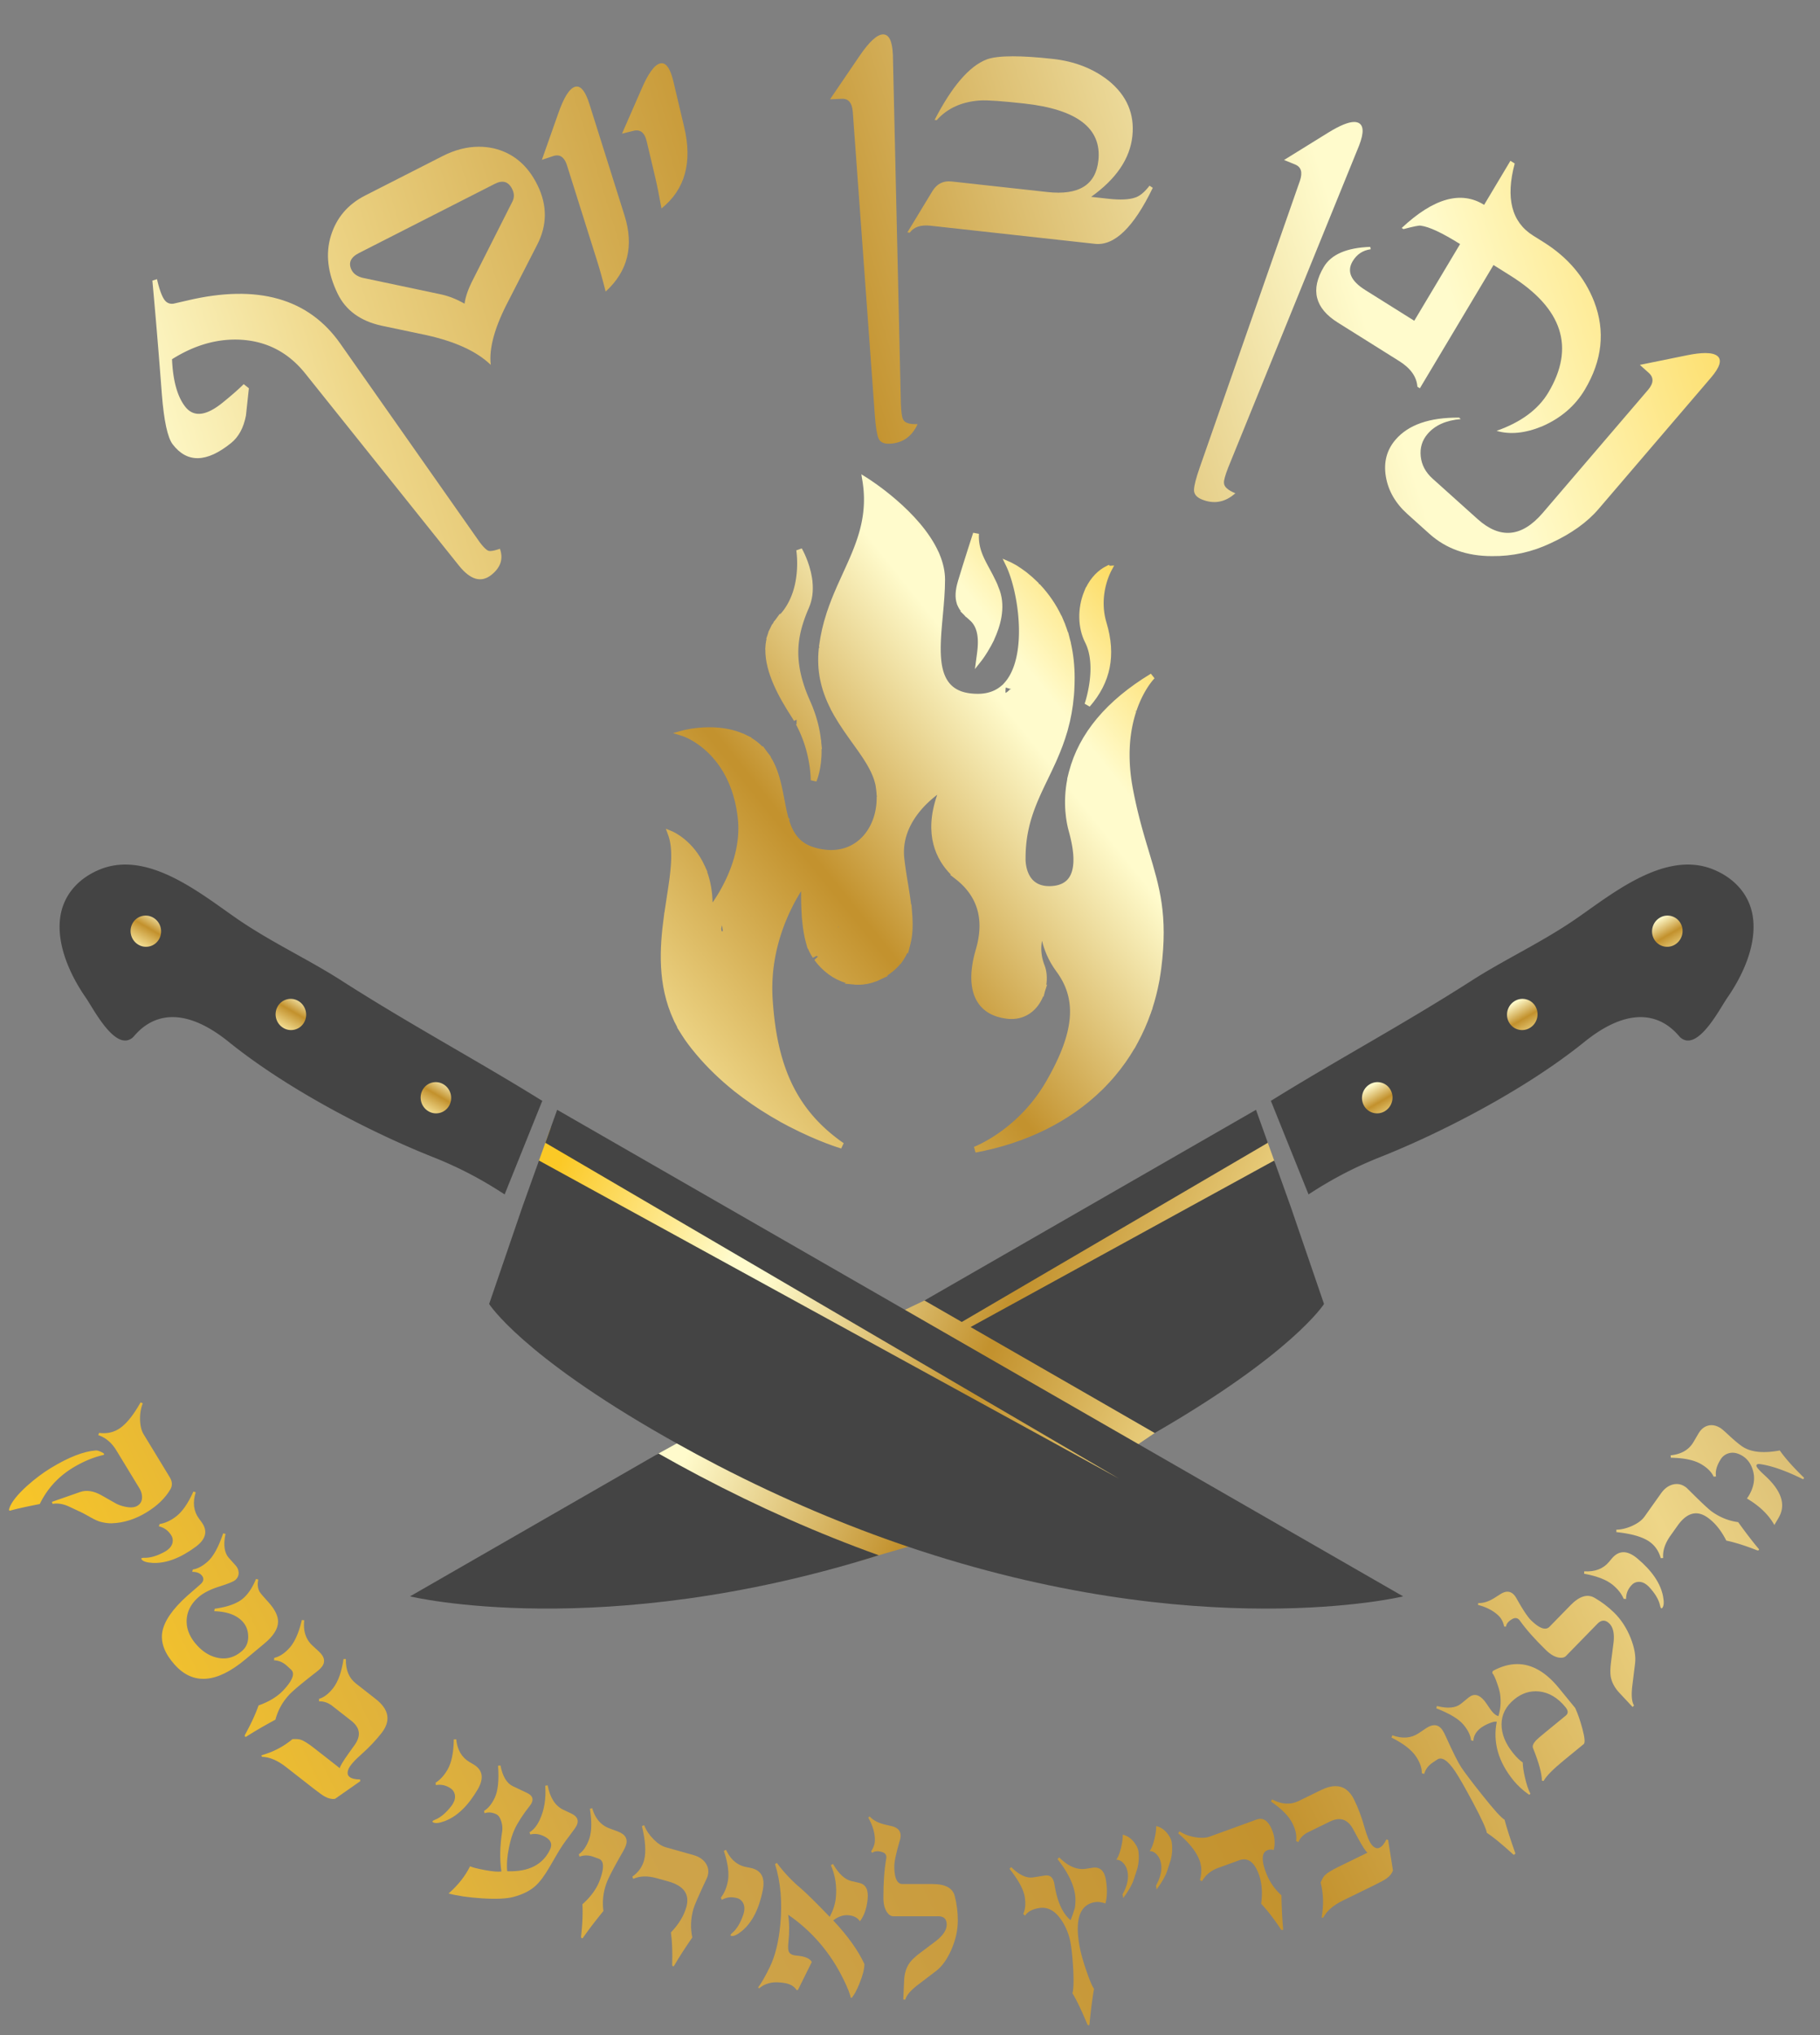 <svg width="170mm" height="190mm" viewBox="0 0 170 190" xmlns="http://www.w3.org/2000/svg"><rect x="0" y="0" width="170" height="190" fill="#808080" stroke="none"/><defs><clipPath clipPathUnits="userSpaceOnUse" id="N"><path d="M373.919 454.123c-2.493-2.231-4.884-3.505-7.172-3.822l-.248-1.134c1.999.012 3.487-.526 4.464-1.618 1.299-1.454 1.094-2.923-.617-4.408a1120.664 1120.664 0 0 1-6.148-5.358c-7.245-6.483-11.277-12.379-12.09-17.689-.745-4.968 1.24-10.089 5.957-15.361 8.781-9.818 20.056-8.99 33.826 2.485l9.123 7.598c4.347 3.608 6.538 7.065 6.573 10.37.081 2.784-1.422 5.904-4.512 9.357l-2.022 2.261c-1.324 1.481-2.121 2.475-2.388 2.984-.825 1.6-1.002 3.498-.534 5.693l-1.095.283c-1.628-3.982-3.625-7.029-5.989-9.143-2.831-2.533-7.429-4.238-13.797-5.118l-.213-1.173c6.234-.175 10.804-1.884 13.708-5.132 1.603-1.791 2.452-4.048 2.548-6.768.083-2.916-.861-5.259-2.835-7.024-3.481-3.113-7.344-4.256-11.592-3.426-3.787.728-7.2 2.794-10.244 6.196-3.368 3.768-4.969 7.712-4.801 11.837.168 4.124 1.992 7.743 5.472 10.856 2.364 2.114 5.725 3.859 10.084 5.233 4.359 1.373 6.952 2.432 7.785 3.176 1.064.952 1.585 2.12 1.564 3.503-.053 1.262-.521 2.386-1.404 3.374l-3.275 3.662c-2.185 2.441-2.723 6.284-1.616 11.529l-1.134.248c-2.218-6.565-4.676-11.056-7.378-13.471"/></clipPath><clipPath clipPathUnits="userSpaceOnUse" id="a"><path d="m329.067 752.76 15.213 26.35 159.547-92.114-15.213-26.351z"/></clipPath><clipPath clipPathUnits="userSpaceOnUse" id="c"><path d="m588.816 505.265 96.484-51.084 31.464 9.165-115.059 49.03z"/></clipPath><clipPath clipPathUnits="userSpaceOnUse" id="az"><path d="M1092.51 519.169c-1.84-.517-3.341-1.765-4.506-3.749l-2.41-4.101c-2.188-3.726-5.838-5.848-10.949-6.361l.11-1.155c6.365-.102 11.201-1.123 14.507-3.066 2.974-1.746 4.972-3.749 5.991-6.003l1.155.109c-.41 2.261.197 4.774 1.821 7.539l.265.451c.883 1.502 2.146 2.517 3.791 3.047 2.044.658 4.237.3 6.582-1.076 2.674-1.572 4.455-4.113 5.342-7.625.937-3.703.249-7.523-2.062-11.459a13.865 13.865 0 0 0-.965-1.435c6.04-3.547 10.426-7.779 13.155-12.696l2.064 3.516c3.636 6.19 1.376 12.972-6.779 20.35-2.399 2.176-3.683 3.638-3.851 4.383a.655.655 0 0 0 .058.512c.229.39.792.524 1.69.401 5.524-.779 12.405-3.204 20.643-7.275l.424.722c-5.175 5.019-9.059 9.382-11.651 13.087-7.483-1.385-13.236-.896-17.264 1.471-1.772 1.041-4.648 3.437-8.628 7.189-1.145 1.076-2.079 1.828-2.8 2.252-1.373.806-2.713 1.21-4.017 1.21-.579 0-1.151-.08-1.716-.238"/></clipPath><clipPath clipPathUnits="userSpaceOnUse" id="e"><path d="m819.351 510.107 8.19 5.55L747.02 562.5l138.03 82.758-3.576 9.959-148.889-84.319-14.657 8.526-15.38-7.334-164.331 89.725-5.687-15.858 307.03-183.333 15.214 26.351-73.634 40.204z"/></clipPath><clipPath clipPathUnits="userSpaceOnUse" id="ax"><path d="M1075.442 490.909c-2.067-.625-3.838-1.975-5.311-4.048l-7.993-11.251c-1.171-1.648-3.041-3.076-5.61-4.285-2.687-1.255-5.312-1.912-7.877-1.971l.01-1.161c7.046-.731 12.229-2.19 15.548-4.378 2.817-1.872 4.724-4.573 5.72-8.104l1.149.082c-.304 3.423.866 6.994 3.51 10.717l3.391 4.771c4.439 6.251 9.245 7.54 14.415 3.866 3.495-2.483 6.465-6.153 8.913-11.013 4.276-.9 9.199-2.454 14.771-4.659.268-.104.514-.088.741.051.247.166.23.414-.05.74-2.812 3.322-6.066 7.558-9.761 12.707-4.498.587-8.693 2.263-12.586 5.03-1.561 1.108-5.395 4.708-11.5 10.798a8.029 8.029 0 0 1-1.187 1.037c-1.306.927-2.688 1.391-4.146 1.391a7.64 7.64 0 0 1-2.147-.32"/></clipPath><clipPath clipPathUnits="userSpaceOnUse" id="g"><path d="m931.011 657.698-15.214 26.351 159.547 92.114 15.214-26.35z"/></clipPath><clipPath clipPathUnits="userSpaceOnUse" id="av"><path d="m1046.448 455.515-1.305-1.565c-2.792-3.344-6.75-4.852-11.877-4.522l-.081-1.158c6.263-1.143 10.866-2.942 13.809-5.398 2.463-2.055 4.183-4.262 5.163-6.622l1.158-.082c-.034 2.298.685 4.329 2.159 6.096l.335.4c.871 1.044 1.983 1.614 3.333 1.712 1.478.084 2.898-.444 4.264-1.583.268-.223.536-.472.809-.743 2.983-3.171 4.776-6.188 5.381-9.053.258-1.214.601-1.592 1.03-1.132.809.914.935 2.805.379 5.675-1.227 6.2-5.346 12.223-12.356 18.074-2.361 1.971-4.552 2.956-6.572 2.956-2.053 0-3.93-1.018-5.629-3.055"/></clipPath><clipPath clipPathUnits="userSpaceOnUse" id="i"><path d="M0 1417.323h1417.323V0H0z"/></clipPath><clipPath clipPathUnits="userSpaceOnUse" id="j"><path d="M347.402 1067.375a3355.931 3355.931 0 0 0 4.527-54.398c1.017-12.803 2.756-20.804 5.214-24.005 6.923-9.007 16.23-8.797 27.924.629 3.653 2.944 6.036 7.335 7.145 13.173.503 4.385.974 8.741 1.411 13.073l-2.486 1.974c-2.495-2.494-5.902-5.48-10.219-8.961-7.908-6.374-13.862-6.955-17.867-1.744-3.718 4.838-5.802 12.379-6.253 22.624 11.013 6.949 22.188 10.05 33.523 9.303 12.389-.862 22.57-6.339 30.541-16.428l73.364-91.671c5.51-6.89 10.723-8.355 15.641-4.39 4.385 3.535 5.717 7.681 3.994 12.442-2.632-.916-4.424-1.246-5.374-.987-.953.257-2.37 1.614-4.258 4.07l-66.74 95.023c-15.26 21.813-39.731 28.73-73.408 20.752l-6.587-1.511c-1.766-.221-3.167.34-4.195 1.68-1.316 1.711-2.546 5.06-3.688 10.047z"/></clipPath><clipPath clipPathUnits="userSpaceOnUse" id="at"><path d="m993.058 438.466-2.532-1.62c-2.885-1.857-5.561-2.727-8.028-2.608l-.136-.889c4.178-1.108 7.476-2.844 9.894-5.206 1.322-1.29 2.205-3.005 2.649-5.144l.887-.063c.158 1.308 1.069 2.464 2.732 3.47 1.614 1.005 2.935.786 3.963-.656 2.932-4.131 7.066-8.801 12.401-14.01 2.119-2.071 4.178-3.278 6.179-3.624 1.555-.252 2.71.008 3.466.78l15.01 15.371c1.923 1.969 3.833 2.028 5.728.178 1.92-1.875 2.574-5.121 1.963-9.735l-1.118-8.625c-.383-2.989-.442-5.317-.176-6.99.477-2.804 1.889-5.449 4.234-7.934l6.252-6.691.694.711c-1.106 1.81-1.378 4.973-.814 9.491l1.315 10.624c.428 3.479-.273 7.524-2.102 12.136-1.93 4.857-4.591 8.94-7.981 12.252a47.089 47.089 0 0 1-9.306 7.043c-3.436 1.992-7.274.82-11.51-3.519l-10.081-10.321c-1.851-1.895-4.82-.846-8.908 3.148-1.571 1.533-3.892 5.042-6.964 10.525-.403.735-.853 1.346-1.352 1.834-.873.852-1.848 1.278-2.926 1.278-1.047 0-2.192-.402-3.433-1.206"/></clipPath><clipPath clipPathUnits="userSpaceOnUse" id="l"><path d="m486.441 1127.027-37.135-18.907c-8.254-4.202-13.714-10.606-16.382-19.209-2.669-8.607-1.594-17.87 3.224-27.794 3.871-7.974 10.883-13.081 21.031-15.315l21.613-4.549c13.87-3.093 24.099-7.828 30.69-14.206-.949 7.981 1.953 18.343 8.702 31.088l13.526 26.405c4.82 9.328 4.902 18.784.248 28.37-4.693 9.671-11.731 15.608-21.111 17.815-2.344.507-4.698.76-7.062.76-5.723 0-11.504-1.485-17.344-4.458m-.539-66.285-37.878 8.008c-2.601.684-4.353 1.961-5.259 3.829-1.606 3.307-.404 5.982 3.61 8.026l65.073 33.13c3.784 1.927 6.563 1.065 8.333-2.582.989-2.034 1.03-3.972.128-5.804l-18.78-37.172c-2.391-4.605-3.785-8.54-4.181-11.809-3.878 2.152-7.56 3.61-11.046 4.374"/></clipPath><clipPath clipPathUnits="userSpaceOnUse" id="ar"><path d="m989.485 401.732-.282-.975c.711-.813 1.497-2.489 2.358-5.026.793-2.235 1.263-3.966 1.413-5.194.498-3.69.224-7.178-.823-10.467-1.036.276-2.074 1.048-3.111 2.317-.441.539-1.044 1.385-1.808 2.539-.765 1.152-1.345 1.973-1.742 2.458-2.56 3.129-5.095 3.667-7.602 1.614l-3.601-2.947c-2.535-2.075-6.398-2.444-11.589-1.108l-.297-1.123c6.461-2.503 10.839-5.156 13.135-7.96 2.118-2.589 3.285-5.034 3.502-7.333l1.121-.297c.105 2.291 1.182 4.276 3.233 5.954 1.051.861 2.456 1.661 4.214 2.403 1.758.74 3.011 1.011 3.758.813-1.948-9.836.754-19.243 8.103-28.223 1.986-2.428 4.46-4.681 7.423-6.76l.606.497c-1.022 1.91-1.909 4.561-2.66 7.956-.675 2.915-1.011 5.25-1.008 7.009-1.459 1.011-2.961 2.462-4.506 4.35-3.796 4.638-5.685 9.285-5.665 13.939.018 4.653 2.064 8.647 6.136 11.979 3.586 2.935 7.538 4.187 11.853 3.757 4.73-.497 8.95-3.011 12.657-7.541 1.346-1.646 1.386-2.987.118-4.025l-9.627-7.878c-2.508-2.053-4.054-3.384-4.634-3.995-1.36-1.475-1.832-2.715-1.412-3.722 2.799-6.943 4.212-12.135 4.239-15.58l.842-.121c1.112 2.217 4.407 5.565 9.881 10.045l9.305 7.615c.728.596.514 3.057-.638 7.382-1.027 3.841-2.171 7.138-3.432 9.889l-7.88 9.629c-6.223 7.603-12.855 11.404-19.901 11.404-3.774 0-7.668-1.092-11.679-3.274"/></clipPath><clipPath clipPathUnits="userSpaceOnUse" id="n"><path d="M549.75 1160.143c-2.655-.878-5.309-5.141-7.964-12.786l-7.814-22.143 5.431 1.797c3.139 1.036 5.346-.473 6.625-4.53l14.491-45.975c1.166-3.697 2.495-8.483 3.992-14.357 10.63 9.684 13.644 21.829 9.04 36.433l-16.835 53.412c-1.746 5.54-3.748 8.31-6.009 8.31a3.04 3.04 0 0 1-.957-.161"/></clipPath><clipPath clipPathUnits="userSpaceOnUse" id="ap"><path d="m957.469 374.26-3.473-2.33c-3.616-2.429-7.839-2.766-12.667-1.013l-.402-1.089c5.691-2.852 9.607-5.869 11.744-9.051 1.922-2.865 2.855-5.534 2.795-8.009l1.132-.373c.611 2.215 1.958 4.023 4.041 5.421l2.214 1.486c2.198 1.476 5.066-.418 8.602-5.683 1.767-2.633 4.572-7.529 8.414-14.688 4.288-8.077 6.527-12.974 6.716-14.693 2.877-1.847 7.127-5.332 12.75-10.455.212-.193.536-.018.969.525-2.44 6.883-4.178 12.285-5.215 16.205-1.482.769-5.06 4.724-10.737 11.869-4.796 6.014-8.126 10.411-9.99 13.188-1.476 2.199-3.992 7.226-7.545 15.082-.486 1.101-.963 1.998-1.43 2.692-1.076 1.604-2.377 2.405-3.902 2.405-1.2 0-2.539-.496-4.016-1.489"/></clipPath><clipPath clipPathUnits="userSpaceOnUse" id="p"><path d="M590.614 1171.372c-2.712-.674-5.667-4.722-8.868-12.145l-9.397-21.487 5.545 1.377c3.206.797 5.298-.876 6.28-5.019l4.088-17.262c.894-3.774 1.894-8.74 3.006-14.897 11.257 9.034 14.882 22.021 10.87 38.96l-5.167 21.817c-1.382 5.834-3.249 8.753-5.603 8.752-.246 0-.497-.032-.754-.096"/></clipPath><clipPath clipPathUnits="userSpaceOnUse" id="an"><path d="m907.184 344.691-10.754-5.255c-3.884-1.897-8.121-1.64-12.712.771l-.5-1.001c5.189-3.555 8.641-7.085 10.353-10.592 1.515-3.099 2.075-5.871 1.678-8.314l1.071-.524c.891 2.065 2.479 3.655 4.765 4.772l10.38 5.072c4.791 2.341 8.481 1.138 11.071-3.608l2.346-4.323c2.285-4.199 3.805-6.519 4.565-6.962l-14.183-6.93c-3.069-1.499-5.162-2.813-6.279-3.94-.645-.665-1.303-1.82-1.972-3.466 1.353-5.312 1.505-10.9.455-16.766l.772-.031c1.649 3.213 4.823 5.965 9.52 8.26l14.934 7.297c2.975 1.453 4.949 2.534 5.921 3.243 1.521 1.091 2.531 2.36 3.028 3.806l-2.321 14.632-.816.241c-.97-2.064-2.065-3.394-3.286-3.99-1.128-.551-2.301-.174-3.52 1.131-1.219 1.304-2.479 4.277-3.777 8.918-1.297 4.639-2.917 8.949-4.861 12.926-2.119 4.339-5.101 6.509-8.944 6.509-2.063 0-4.375-.625-6.934-1.876"/></clipPath><clipPath clipPathUnits="userSpaceOnUse" id="r"><path d="M697.262 1185.266c-2.789-.118-6.46-3.497-11.015-10.137l-14.258-20.94 5.702.242c3.124.132 4.857-1.928 5.199-6.18l10.573-145.46c.382-5.292.95-8.895 1.705-10.807.754-1.91 2.526-2.808 5.314-2.69 6.25.264 10.735 3.394 13.456 9.386-3.887-.164-6.201.591-6.947 2.266-.544.926-.899 3.423-1.063 7.492l-3.829 167.078c-.263 6.501-1.821 9.754-4.673 9.753h-.164"/></clipPath><clipPath clipPathUnits="userSpaceOnUse" id="al"><path d="m876.304 330.571-22.302-8.115c-1.899-.691-4.269-.802-7.109-.334-2.841.469-5.334 1.405-7.477 2.814l-.652-.96c5.113-4.371 8.467-8.545 10.065-12.526 1.23-3.075 1.346-6.352.35-9.829l.991-.585c1.693 2.989 4.259 5.11 7.698 6.362l10.022 3.645c4.158 1.513 7.322-.71 9.491-6.67 1.489-4.093 1.866-8.797 1.128-14.108 2.883-3.03 6.037-7.111 9.462-12.242a.788.788 0 0 1 .687-.363c.298-.003.424.21.379.639-.427 4.332-.698 9.666-.815 16.001-3.426 3.092-5.941 6.851-7.55 11.272-2.145 5.894-1.842 9.342.909 10.342a4.368 4.368 0 0 0 2.925.063c.747 2.942.584 5.886-.489 8.834-1.482 4.072-3.443 6.107-5.884 6.107-.583 0-1.192-.116-1.829-.347"/></clipPath><clipPath clipPathUnits="userSpaceOnUse" id="t"><path d="M747.076 1173.301c-8.327-3.18-16.655-12.838-24.982-28.974l1.008-.112c5.109 5.726 12.071 8.865 20.888 9.418 3.506.186 10.512-.299 21.022-1.458 25.302-2.787 37.148-11.858 35.537-27.207-1.237-11.775-9.38-16.831-24.426-15.174l-45.9 5.055c-3.953.435-7.003-1.086-9.154-4.564l-12.031-19.826 1.135-.125c1.99 2.735 5.293 3.847 9.917 3.338l78.811-8.682c9.331-1.026 18.561 7.911 27.69 26.82l-1.55 1.027c-2.364-3.076-4.648-4.968-6.847-5.676-2.912-1.015-7.186-1.21-12.817-.589l-8.324.916c12.042 8.582 18.632 18.288 19.77 29.12 1.107 10.547-2.646 19.345-11.259 26.393-7.379 5.86-16.322 9.37-26.829 10.529-7.612.838-13.999 1.257-19.161 1.257-5.614 0-9.78-.495-12.498-1.486"/></clipPath><clipPath clipPathUnits="userSpaceOnUse" id="aj"><path d="M827.366 321.132c-.648-2.651-1.401-4.537-2.263-5.659 1.03.05 2.061-.386 3.09-1.308 1.099-1.048 1.845-2.402 2.239-4.064.777-3.291.011-7.016-2.297-11.175l.305-1.811c2.56 3.469 4.231 6.401 5.016 8.799 1.164 3.575 1.766 5.424 1.808 5.543.68 2.802.823 5.521.431 8.155-.179 1.249-.84 2.626-1.984 4.131-1.521 1.983-3.351 3.218-5.493 3.71.046-1.716-.237-3.823-.852-6.321m-15.994-4.13c-.647-2.651-1.401-4.537-2.262-5.66 1.029.051 2.06-.385 3.091-1.307 1.097-1.048 1.844-2.404 2.237-4.065.778-3.291.012-7.015-2.296-11.174l.305-1.811c2.559 3.469 4.232 6.401 5.016 8.799 1.163 3.575 1.766 5.424 1.807 5.542.68 2.802.824 5.521.432 8.156-.18 1.249-.841 2.625-1.985 4.13-1.52 1.983-3.351 3.219-5.492 3.71.046-1.715-.238-3.822-.853-6.32"/></clipPath><clipPath clipPathUnits="userSpaceOnUse" id="v"><path d="m910.805 1138.342-21.334-13.208 5.306-2.15c2.908-1.178 3.676-3.781 2.302-7.808l-48.012-137.328c-1.749-4.995-2.658-8.523-2.725-10.585-.068-2.058 1.193-3.616 3.788-4.668 5.818-2.357 11.156-1.361 16.02 2.983-3.618 1.467-5.434 3.119-5.45 4.959-.131 1.073.535 3.503 1.998 7.29l62.745 154.277c2.382 6.164 2.197 9.807-.554 10.921-.522.212-1.129.317-1.821.317-2.747 0-6.835-1.667-12.263-5"/></clipPath><clipPath clipPathUnits="userSpaceOnUse" id="ah"><path d="M780.942 311.644c4.793-6.057 7.589-11.634 8.388-16.729.317-2.032.297-4.257-.066-6.677-.769-2.519-1.453-4.46-2.049-5.824-3.855 3.206-6.42 8.889-7.698 17.048-.513 3.27-2.026 4.709-4.539 4.316l-5.629-.882c-3.237-.508-6.757 1.128-10.557 4.907l-.825-.817c4.307-5.428 6.741-9.932 7.302-13.512.513-3.272.266-5.974-.74-8.106l.868-.817c1.251 1.924 3.529 3.147 6.834 3.664 3.994.626 7.498-1.259 10.516-5.655 2.383-3.507 3.917-7.446 4.603-11.818.485-3.098.865-7.096 1.138-11.991.291-5.915.159-9.692-.394-11.332 1.828-2.888 4.208-7.841 7.142-14.86a.798.798 0 0 1 .555-.495c.29-.059.456.124.495.554.656 6.84 1.379 12.474 2.167 16.901-.849 1.137-2.081 4.047-3.696 8.732-1.751 5.088-2.914 9.474-3.491 13.158-1.877 11.981.678 18.519 7.668 19.614 1.479.232 3.137.015 4.97-.651.854 3.098.94 6.832.255 11.204-.706 4.51-2.867 6.483-6.483 5.916l-3.098-.485c-4.235-.663-8.505 1.154-12.812 5.453z"/></clipPath><clipPath clipPathUnits="userSpaceOnUse" id="x"><path d="M985.307 1103.656c-11.034 6.915-24.194 3.222-39.478-11.074l.866-.544c4.838 1.299 7.594 1.847 8.269 1.648 3.969-.488 10.245-3.422 18.829-8.802l-21.946-36.722-23.474 14.712c-6.923 4.339-8.936 8.932-6.039 13.78 1.979 3.313 4.858 5.229 8.639 5.747l-.215 1.135c-11.24-.398-18.647-3.586-22.22-9.563-6.517-10.908-4.296-19.797 6.666-26.667l29.424-18.441c5.479-3.434 8.385-7.53 8.713-12.292l1.19-.744 35.271 59.021 8.113-5.084c25.024-15.683 31.067-34.353 18.127-56.006-4.829-8.079-13.083-14.18-24.763-18.298 6.398-1.898 13.666-1.18 21.809 2.157 8.983 3.922 15.794 9.759 20.429 17.516 8.401 14.059 9.906 28.109 4.519 42.147-4.576 11.751-12.634 21.244-24.171 28.475l-5.085 3.187c-10.314 6.464-13.252 17.968-8.816 34.512l-2.056 1.287z"/></clipPath><clipPath clipPathUnits="userSpaceOnUse" id="af"><path d="M690.294 331.522c2.125-3.763 3.188-7.336 3.188-10.715 0-1.848-.608-3.678-1.829-5.489l.575-.68c1.046.802 2.509.959 4.391.471 1.847-.453 2.613-1.551 2.299-3.292-.906-4.985-1.358-11.205-1.358-18.663 0-2.962.576-5.279 1.726-6.952.906-1.289 1.899-1.933 2.98-1.933h21.483c2.754 0 4.13-1.325 4.131-3.973 0-2.684-1.865-5.42-5.593-8.206l-6.953-5.228c-2.404-1.813-4.113-3.398-5.123-4.757-1.672-2.3-2.579-5.159-2.717-8.573l-.418-9.148h.993c.522 2.057 2.594 4.461 6.22 7.214l8.52 6.482c2.788 2.125 5.192 5.453 7.213 9.985 2.126 4.773 3.189 9.53 3.189 14.27a47.01 47.01 0 0 1-1.464 11.579c-.976 3.85-4.496 5.775-10.559 5.775H706.76c-2.649-.001-3.973 2.856-3.973 8.573 0 2.195.889 6.307 2.666 12.336.243.802.367 1.55.366 2.248 0 2.404-1.465 3.937-4.391 4.599l-2.928.68c-3.345.766-5.837 2.072-7.475 3.921z"/></clipPath><clipPath clipPathUnits="userSpaceOnUse" id="z"><path d="m1082.381 1031.615-22.472-4.576 4.291-3.853c2.479-2.226 2.347-4.942-.397-8.147l-50.404-58.865c-10.002-11.68-20.407-12.669-31.213-2.964l-21.55 19.353c-3.369 3.024-5.266 6.588-5.693 10.687-.425 4.099.673 7.682 3.294 10.742 3.538 4.131 8.829 6.5 15.868 7.106l-.762.685c-14.171.128-24.338-3.403-30.499-10.599-4.207-4.914-5.742-10.779-4.607-17.595 1.139-6.815 4.598-12.821 10.382-18.015l10.489-9.42c7.947-7.137 17.942-10.693 29.989-10.679 9.801-.109 19.155 1.952 28.059 6.175 9.833 4.524 17.495 9.99 22.983 16.4l53.788 62.819c4.268 4.984 5.355 8.42 3.257 10.303-1.139 1.022-3.111 1.533-5.919 1.533-2.367 0-5.329-.363-8.884-1.09"/></clipPath><clipPath clipPathUnits="userSpaceOnUse" id="ad"><path d="M645.65 309.281c2.716-8.7 3.556-18.41 2.517-29.129-.811-8.255-2.473-14.963-4.987-20.127-2.201-4.532-4.074-7.8-5.619-9.809l.474-.471c2.699 2.305 6.077 3.241 10.131 2.809l1.091-.117c3.257-.348 5.498-1.514 6.723-3.503l.636.037 6.631 13.382c-.807 1.627-3.013 2.634-6.617 3.018l-1.039.111c-1.802.193-2.925.838-3.368 1.937-.335.806-.385 2.301-.152 4.485.517 4.85.475 9.218-.126 13.103 11.424-7.879 20.26-18.196 26.504-30.953 2.099-4.29 3.242-7.215 3.426-8.777l.519-.055c1.199 1.379 2.469 3.749 3.809 7.111 1.48 3.697 2.238 6.7 2.275 9.009-2.953 6.484-7.939 13.464-14.955 20.942 2.481 1.908 4.969 2.728 7.464 2.462 2.495-.265 4.267-1.226 5.318-2.88 1.985 2.521 3.218 6.018 3.695 10.488.484 4.539-.848 7.169-3.994 7.891l-3.745.872c-3.148.721-6.098 3.455-8.85 8.199l-1.008-.576c2.164-4.997 2.951-10.286 2.355-15.864-.3-2.807-1.265-5.772-2.895-8.891-6.977 7.193-11.544 11.694-13.698 13.501-4.567 3.851-8.439 7.961-11.617 12.331z"/></clipPath><clipPath clipPathUnits="userSpaceOnUse" id="B"><path d="m687.596 971.011-.004-.006.089-.589a46.22 46.22 0 0 0 .242-1.902l.1-.924.046-.562c1.272-15.303-4.158-27.176-9.907-39.746-.845-1.848-1.697-3.71-2.536-5.601l-.635-1.437.007-.002a161.4 161.4 0 0 1-2.234-5.333l-.223-.563.006-.013a109.461 109.461 0 0 1-2.01-5.531l-.231-.694.007-.009c-1.683-5.15-2.83-10.138-3.507-15.247l-.11-.839.297-.215-.35-.263-.062-.618c-.997-9.955.836-19.133 5.762-28.753h-.046l1.164-2.104.693-1.276.016.022c2.673-4.631 5.697-8.844 8.63-12.929 4.633-6.453 9.009-12.548 10.642-18.694l.318-1.199.271-1.805.152-1.316c.055-.475.083-.952.114-1.471l.039-.655.207-.156-.21-.231.002-.548c.019-6.805-2.098-13.098-5.961-17.717l-.333-.398-.332-.362c-3.947-4.29-9.203-6.558-15.198-6.558-2.525 0-5.191.403-7.923 1.2-5.851 1.701-9.474 5.327-11.738 11.75l-.292.838-.132.455.233.787-.53.177-.015.053c-.671 2.342-1.176 4.813-1.62 7.135l-.348 1.811-.008-.004-.184.973c-1.38 7.24-2.841 13.759-6.423 19.438h.168l-1.525 1.972-2.43 3.289v-.468a28.374 28.374 0 0 1-2.849 2.537 29.002 29.002 0 0 1-2.646 1.806l.161.072-2.674 1.291-1.28.645-.007-.054c-4.71 2.035-10.164 3.066-16.236 3.066-7.172 0-12.55-1.45-12.776-1.512l-4.649-1.274 4.598-1.446c.075-.023 7.523-2.433 14.538-10.4l.17-.201.383-.523.054.006.038-.045a42.929 42.929 0 0 0 4.008-5.615l.17-.283.179-.115-.061-.054.557-1.004a48.33 48.33 0 0 0 2.768-5.936l.374-.984c.272-.727.524-1.474.767-2.241l.213-.677a60.871 60.871 0 0 0 1.809-7.833l.148-.974c.116-.771.224-1.572.312-2.389 1.535-13.516-3.653-26.125-8.276-34.323l-.468-.832-.435-.73a77.322 77.322 0 0 0-2.898-4.509c-.121 5.317-.991 10.239-2.599 14.69l.147-.045-1.034 2.295-.228.556-.018-.008c-5.559 12.33-15.272 16.448-15.682 16.617l-2.984 1.229 1.114-3.029c2.117-5.754 1.569-13.308.753-19.938l-.036-.333-.162-1.211c-.373-2.772-.813-5.618-1.278-8.631-.34-2.203-.688-4.453-1.021-6.745l-.045-.32-.138-.293.073-.156-.013-.086-.033-.014-.087-.845-.068-.497c-2.051-15.039-3.103-32.674 4.649-49.437l.504-1.162.037.013c.413-.846.846-1.685 1.299-2.515l-.201.085 2.418-3.833a63.812 63.812 0 0 1 2.897-4.196c.461-.612.928-1.217 1.397-1.817l.559-.712.013-.008.075-.092c4.979-6.248 10.859-12.225 17.478-17.765l.067-.051 1.827-1.514 1.114-.915.014.024.429-.339a121.472 121.472 0 0 1 3.046-2.328l.044-.03a157.797 157.797 0 0 1 8.61-5.961l.403-.252a163.317 163.317 0 0 1 8.982-5.365l-.045-.014 2.771-1.471 1.818-.979-.001.023c13.898-7.201 24.292-10.269 24.743-10.402l1.206 2.525c-15.589 10.818-25.144 24.453-30.068 42.911l-.283 1.06a117.757 117.757 0 0 0-1.475 6.662l-.208 1.146a121.3 121.3 0 0 0-.84 5.357l-.099.735c-.47 3.582-.838 7.476-1.091 11.574a78.987 78.987 0 0 0 .08 10.55l.088 1.229c.891 10.01 3.62 19.952 8.112 29.552l.524 1.121.013.001.38.772a83.884 83.884 0 0 0 3.441 6.313l.258.435c.27.441.528.858.775 1.246-.044-3.156-.009-7.502.32-11.989l-.036.018.25-2.527c.389-3.928.977-7.307 1.746-10.044l.845-3.002.102.157c.18-.456.366-.892.56-1.304a26.687 26.687 0 0 1 1.827-3.201l1.762.935c.172-.132.379-.244.627-.313l.018-.054-1.685-1.614c3.853-5.33 9.285-9.304 14.951-10.954v-.024l.11-.026-.614-.325 4.451-.405 1.17-.152-.009.063a22.37 22.37 0 0 1 1.127-.029c2.826 0 5.654.55 8.43 1.636l.011-.067 1.555.74 4.149 1.931-.543.088c.433.282.885.593 1.361.936 1.959 1.417 3.669 3.01 5.099 4.749l.061-.1 1.094 1.615.432.594-.021.02a23.536 23.536 0 0 1 1.781 3.281l.212-.68 1.236 4.87c.932 3.679 1.224 7.79.909 12.879l.029-.008-.126 1.387-.343 4.638-.127-.256c-.315 2.473-.707 5.001-1.12 7.57l.011-.002-.666 4.053-.005-.005c-.326 1.993-.65 4.021-.933 6.04l-.146 1.037-.011.002-.12.945c-.109.849-.218 1.706-.309 2.573a27.12 27.12 0 0 0-.151 1.931l-.018.385-.019.029.022.05-.004.301c-.132 10.376 5.842 18.49 11.012 23.555l.577.548a51.283 51.283 0 0 0 4.345 3.691l-.101-.291c-6.482-18.812-.382-30.854 6.673-37.974l-.452-.006 2.695-2.109.055-.051.009.001.48-.376c.064-.056.128-.111.174-.147 5.479-4.462 8.896-9.867 10.157-16.064l.037-.179.086-.487c.877-4.924.432-10.435-1.324-16.38-3.175-10.768-2.861-19.533.909-25.349 2.808-4.33 7.391-6.95 13.621-7.786a19.009 19.009 0 0 1 2.527-.173c6.834 0 12.412 4.023 15.215 10.863l.155-.257.667 2.585 1.079 3.37-.416-.284c.503 3.406.216 6.762-.847 9.476-1.462 3.743-1.89 7.547-1.272 11.304l.066.402c.936-3.909 2.879-9.29 6.907-14.735 10.029-13.534 8.547-29.278-4.958-52.648a76.925 76.925 0 0 0-14.779-18.332l-.131-.134-.898-.787a76.548 76.548 0 0 0-8.021-6.175l-.794-.53-.249-.161c-5.591-3.609-9.63-5.148-9.67-5.162l.756-2.721c24.112 4.441 45.026 14.766 60.483 29.86l.956.932-.114.131.15-.08.742.76a95.676 95.676 0 0 1 3.765 4.09l.226.26.04.163h.102l.425.502a94.778 94.778 0 0 1 9.372 13.245l.023-.07 1.201 2.218.13.232-.002.003.249.463a96.238 96.238 0 0 1 6.089 13.722l.022-.014.516 1.551.4.998-.062.03a105.685 105.685 0 0 1 3.192 12.489l.323 1.685h-.023c.303 1.731.562 3.457.773 5.145 3.21 25.415-.804 38.754-5.886 55.643l-1.011 3.37-.131.37v.052l-.059.197c-2.216 7.461-4.536 15.779-6.486 26.042-1.061 5.543-1.604 11-1.615 16.217v.912c.029 2.647.19 5.238.48 7.699l.073.621.01.02.026.204c.517 4.008 1.398 7.903 2.619 11.574l-.622.209c.011.035.02.069.029.103l.641-.176c3.346 9.973 8.156 15.129 8.695 15.686l-1.75 2.198c-21.261-12.835-34.454-28.603-39.227-46.877h-.014l-.265-1.101-.611-2.423.087.035c-2.329-11.793-.37-21.177.636-24.814 1.118-4.039 1.81-7.478 2.116-10.515l.055-.547.022-.282c.422-5.378-.445-9.363-2.576-11.844-1.665-1.938-4.206-3.045-7.553-3.291a18.39 18.39 0 0 0-1.344-.05c-4.187-.001-7.278 1.556-9.192 4.626l-.213.367c-2.171 3.776-1.957 8.401-1.952 8.524 0 1.509.049 2.997.147 4.427.868 13.244 5.588 23.031 10.584 33.392 1.262 2.617 2.566 5.322 3.815 8.1l.043.107h.003l.428.972c2.107 4.795 3.658 8.981 4.883 13.174l.007.029h.013l.285 1.016c1.489 5.312 2.453 10.665 2.94 16.335l.008-.001.198 2.681-.017-.002c.116 1.991.173 3.951.173 5.959 0 5.828-.611 11.443-1.818 16.721l.051-.017-.506 1.88-.863 3.368-.074-.117a63.191 63.191 0 0 1-1.344 3.805l.041-.001-.78 1.813-.965 2.295-.039-.069-.056.118-.008.005a58.346 58.346 0 0 1-10.011 14.667l-.429.459-.466-.007.194.284-.835.83a55.211 55.211 0 0 1-4.858 4.294l.016.011-.638.469-.736.561-.014-.01-.18.133c-.945.694-1.9 1.342-2.901 1.966l.033.033-1.641.931c-1.322.75-2.132 1.103-2.165 1.118l-3.502 1.522 1.661-3.437c3.487-7.222 6.699-21.413 6.09-34.559l-.06-1.107c-.568-8.958-2.914-15.961-6.787-20.26l-.841-.933-.937-.771a15.062 15.062 0 0 0-2.677-1.764l-.377-.184c-2.302-1.108-4.958-1.67-7.895-1.67-10.868 0-16.271 4.822-17.522 15.636l-.078.792c-.543 5.686-.006 12.528.591 19.047l.186 2.046c.521 5.687 1.06 11.568 1.06 17.112 0 3.852-.857 7.882-2.547 11.981l-.561 1.361-.029-.014c-8.847 19.472-33.262 34.839-34.301 35.486l-2.653 1.652zm68.512-99.11.085.677c.717-.271 1.566-.584 2.61-.717l-.666-.235-.228-.228c-.609-.608-1.149-1.107-1.826-1.408-.043.668-.049 1.318.025 1.911m-5.324-44.883a3.1 3.1 0 0 1 .12.079 1.148 1.148 0 0 0 0-.083 2.327 2.327 0 0 1-.12.004m-130.968-70.942.294.237c-.321.509-.266.865.086 2.05l.111.373c.022-.536.099-1.04.169-1.504.079-.525.14-.959.141-1.346a.965.965 0 0 0-.091-.004c-.242 0-.408.061-.71.194m55.994 1.828h.378l-.012-.038a1.292 1.292 0 0 0-.366-.189z"/></clipPath><clipPath clipPathUnits="userSpaceOnUse" id="ab"><path d="M621.129 315.598c2.001-6.045 2.629-10.947 1.886-14.707-.622-3.147-1.734-5.714-3.335-7.706l.483-1.056c2 1.131 4.129 1.475 6.385 1.029l.513-.102c1.333-.264 2.367-.966 3.1-2.105.781-1.255 1-2.755.655-4.499a12.157 12.157 0 0 0-.263-1.067c-1.352-4.138-3.141-7.158-5.363-9.063-.942-.809-1.108-1.291-.5-1.447 1.19-.271 2.91.526 5.162 2.39 4.851 4.049 8.162 10.552 9.934 19.509 1.203 6.085-.777 9.639-5.939 10.66l-1.999.395c-4.274.845-7.496 3.595-9.665 8.253z"/></clipPath><clipPath clipPathUnits="userSpaceOnUse" id="D"><path d="M804.521 930.793c-4.109-1.995-7.525-5.549-9.899-10.296l-.061.068-.494-1.209-.102-.212.011-.011-.267-.656c-3.265-7.997-3.072-17.345.504-24.394 1.256-2.476 2.057-5.449 2.379-8.837l.031-.321a40.93 40.93 0 0 0 .069-5.653l-.015-.245c-.454-7.643-2.693-14.149-2.715-14.215l2.405-1.4c10.096 11.54 12.733 24.688 8.061 40.199-2.244 7.452-1.292 14.193-.099 18.536l.112.408.112.376c.899 3.003 1.942 5.078 2.348 5.832l1.195 2.213-2.172-.107-.316.451z"/></clipPath><clipPath clipPathUnits="userSpaceOnUse" id="Z"><path d="M581.876 327.462c1.684-6.88 2.056-12.252 1.114-16.115-.813-3.282-2.715-5.988-5.702-8.115l.463-1.053c3.12 1.438 6.876 1.54 11.272.305l5.637-1.585c7.38-2.077 10.211-6.167 8.494-12.273-1.16-4.125-3.617-8.16-7.368-12.1.593-4.33.789-9.489.59-15.478-.009-.287.089-.514.296-.682.24-.175.468-.077.681.298 2.181 3.766 5.073 8.257 8.676 13.47-.963 4.433-.796 8.947.496 13.544.519 1.846 2.617 6.667 6.295 14.466.242.475.435.964.576 1.467.641 2.281.271 4.376-1.111 6.285-1.285 1.737-3.153 2.95-5.601 3.639l-13.284 3.737c-1.947.547-3.922 1.826-5.926 3.838-2.087 2.107-3.589 4.357-4.508 6.752z"/></clipPath><clipPath clipPathUnits="userSpaceOnUse" id="F"><path d="M733.304 923.622c-1.367-4.557-1.536-8.083-.523-11.038l-.033-.033.295-.664.04-.103.008-.008.052-.115a12.38 12.38 0 0 1 .924-1.698l.194-.322.303-.146.019-.285.014-.018-.297-.007 1.872-1.842.996-1.101.04.091a58.49 58.49 0 0 1 1.779-1.598c5.015-4.346 3.888-12.49 3.214-17.357l-.801-5.985 3.202 4.061c.092.118 2.235 2.852 4.525 7.094h.003l1.439 2.741-.007-.001.029.047-.026.074.023.05c2.848 6.088 5.633 15.103 2.733 23.47a45.3 45.3 0 0 1-1.077 2.799l.033.005-.794 1.715c-.983 2.123-2.037 4.066-3.056 5.946-2.94 5.422-5.48 10.104-5.099 16.754l-2.763.52c-.045-.136-4.451-13.68-7.261-23.046"/></clipPath><clipPath clipPathUnits="userSpaceOnUse" id="X"><path d="M556.967 335.718c1.02-6.285.866-11.225-.465-14.82-1.196-3.237-2.815-5.554-4.856-6.955l.36-1.135c2.154.801 4.407.765 6.761-.105l2.5-.924c2.484-.919 2.626-4.353.427-10.301-1.487-4.021-4.258-7.844-8.312-11.473.245-4.363.027-9.522-.651-15.475a.789.789 0 0 1 .291-.721c.225-.195.459-.115.703.242 2.474 3.579 5.717 7.824 9.724 12.733-.612 4.574-.102 9.067 1.53 13.478.918 2.484 3.522 7.467 7.812 14.947.607 1.038 1.055 1.95 1.346 2.735 1.196 3.235-.102 5.555-3.892 6.956l-3.924 1.452c-4.086 1.511-6.831 4.735-8.235 9.677z"/></clipPath><clipPath clipPathUnits="userSpaceOnUse" id="H"><path d="M655.831 938.241c.017-.1 1.641-10.094-1.669-20.031l-.201-.572c-.953-2.703-2.21-5.178-3.735-7.357l-.462-.655-.169-.221a27.287 27.287 0 0 0-1.541-1.849v.494l-2.351-3.224-.779-.909.087-.066a24.01 24.01 0 0 1-.696-1.093l-.073.093-.815-1.718-1.058-2.13.138.018c-.056-.152-.112-.303-.165-.454h-.026l-.182-.607-.708-2.085.161.041a24.077 24.077 0 0 1-.388-2.25l-.037.002-.086-1.264-.128-1.588.063.017c-.14-11.167 6.557-23.042 12.504-32.251a51.3 51.3 0 0 0 1.222-2l1.191.528.035-.046.067-.392c-.073-.465-.117-1.011-.013-1.578l-.345-.125.72-1.43a59.208 59.208 0 0 0 3.827-9.668l.403-1.329-.013-.031.12-.45c2.097-7.888 2.018-13.836 2.017-13.894l2.707-.616c.116.256 2.714 6.067 2.477 15.687l.204-.237-.346 3.21-.073 1.287-.06-.046-.009.075c-.539 5.013-1.82 10.142-3.805 15.245l-.06.157.011.011-.376.918a70.891 70.891 0 0 1-.933 2.178c-.105.233-.808 1.857-.808 1.857-.196.464-.383.923-.566 1.38l-.22.557a70.97 70.97 0 0 0-1.659 4.693l-.171.565c-.259.857-.5 1.703-.713 2.534l-.227.946c-.892 3.769-1.324 7.319-1.321 10.854l.001.657.015.503c.18 6.309 1.747 12.537 5.082 20.196 1.611 3.7 2.173 7.946 1.676 12.635l.026.003-.136.907-.129.951-.016.005c-1.236 7.645-4.715 13.657-4.865 13.914zm-8.241-58.592c-.084.025-.156.06-.249.076l.618-.05-.005-.007a1.535 1.535 0 0 0-.257-.025.908.908 0 0 0-.107.006"/></clipPath><clipPath clipPathUnits="userSpaceOnUse" id="V"><path d="M512.979 356.316c.506-6.91-.016-12.004-1.567-15.279-1.432-3.022-3.141-5.125-5.127-6.305l.212-1.142c1.764.63 3.637.476 5.621-.464 1.071-.507 1.884-1.682 2.437-3.525.488-1.658.622-3.207.403-4.645-1.112-6.991-1.241-13.409-.383-19.251-1.648-.223-4.351.015-8.106.715-3.396.644-5.7 1.233-6.912 1.769-2.285-4.663-5.708-8.999-10.268-13.009 4.17-1.128 9.472-1.901 15.904-2.326 6.852-.431 11.913-.206 15.183.675 4.418 1.185 7.902 2.927 10.458 5.228 2.112 1.852 4.437 4.972 6.979 9.361l3.45 5.942c1.698 2.936 3.678 5.855 5.94 8.756 1.925 2.52 3.075 4.172 3.448 4.96 1.147 2.425.288 4.317-2.576 5.674l-3.828 1.813c-3.874 1.834-6.382 5.74-7.522 11.717l-1.141-.212c.444-6.225-.459-11.717-2.712-16.472-1.298-2.74-2.916-4.692-4.855-5.856l.442-1.019c2.063.527 4.196.268 6.4-.775 3.308-1.567 4.32-3.704 3.038-6.412-3.462-7.307-10.308-10.775-20.542-10.401-.306 3.346-.02 7.125.857 11.336.718 3.554 1.615 6.465 2.689 8.732 1.611 3.402 4.048 7.165 7.312 11.287.379.476.673.933.883 1.374.953 2.016.218 3.598-2.207 4.747l-6.803 3.222c-2.961 1.403-4.949 4.735-5.966 9.997z"/></clipPath><clipPath clipPathUnits="userSpaceOnUse" id="J"><path d="M331.564 517.753c-2.833-1.847-6.068-2.532-9.704-2.052l-.378-1.087c3.521-1.162 6.413-3.602 8.678-7.324l10.953-17.995c.889-1.458 1.331-2.922 1.328-4.393.012-1.828-.726-3.196-2.215-4.101-1.339-.816-3.218-.98-5.635-.494-1.94.371-3.698 1.015-5.275 1.93l-6.182 3.521c-3.809 2.169-7.279 2.709-10.409 1.618l-13.471-4.711.337-.957c2.515.428 5.17-.015 7.97-1.33l6.249-2.928c.228-.106 1.636-.879 4.228-2.322 1.853-1.033 3.364-1.705 4.531-2.015 2.029-.519 3.823-.752 5.384-.7 5.675.19 11.223 1.935 16.641 5.233 5.15 3.134 8.964 6.822 11.441 11.063 1.04 1.776.926 3.706-.342 5.789l-12.474 20.495c-1.052 1.727-1.625 4.01-1.719 6.848-.092 2.964.342 5.635 1.301 8.013l-1.069.45c-3.457-6.182-6.847-10.367-10.168-12.551m-11.372-10.472c-5.842-.455-13.006-3.266-21.489-8.429-3.722-2.264-7.475-5.079-11.26-8.444-4.713-4.255-7.565-7.848-8.556-10.776-.299-.917-.151-1.295.446-1.137 3.102.869 7.808 1.918 14.117 3.147 3.553 7.302 8.826 13.083 15.821 17.34 4.823 2.935 9.627 4.962 14.414 6.08.507.105.702.285.588.542-.098.226-.44.487-1.028.782-1.174.605-2.116.907-2.823.907a2.13 2.13 0 0 1-.23-.012"/></clipPath><clipPath clipPathUnits="userSpaceOnUse" id="T"><path d="M491.774 368.92c-.086-6.367-1.098-11.205-3.032-14.514-1.617-2.769-3.509-4.832-5.673-6.19l.111-1.155c2.259.415 4.383.042 6.37-1.118l.45-.264c1.174-.686 1.92-1.688 2.241-3.005.326-1.442.043-2.93-.854-4.466-.176-.3-.376-.607-.599-.92-2.632-3.467-5.31-5.737-8.034-6.809-1.155-.455-1.47-.857-.946-1.203 1.036-.646 2.922-.456 5.66.568 5.909 2.238 11.167 7.298 15.772 15.182 3.131 5.355 2.423 9.361-2.119 12.016l-1.76 1.028c-3.762 2.198-5.905 5.851-6.431 10.961z"/></clipPath><clipPath clipPathUnits="userSpaceOnUse" id="L"><path d="M358.519 475.498c-2.582-1.902-5.135-3.047-7.662-3.437l-.354-1.105c2.239-.514 4.042-1.697 5.406-3.548l.31-.421c.807-1.095 1.095-2.31.869-3.646-.27-1.455-1.122-2.708-2.552-3.763-.28-.207-.586-.41-.914-.609-3.789-2.142-7.148-3.167-10.073-3.072-1.241.038-1.689-.205-1.346-.731.696-1.003 2.503-1.576 5.423-1.719 6.313-.284 13.143 2.283 20.494 7.699 4.994 3.679 5.93 7.638 2.808 11.873l-1.209 1.642c-2.585 3.507-3.107 7.71-1.566 12.612l-1.105.354c-2.6-5.812-5.443-9.855-8.529-12.129"/></clipPath><clipPath clipPathUnits="userSpaceOnUse" id="R"><path d="M433.969 393.497c-2.125-2.718-4.371-4.433-6.743-5.146l-.001-1.192c2.245.102 4.372-.631 6.376-2.198l9.101-7.114c4.201-3.283 4.734-7.128 1.6-11.534l-2.861-4.001c-2.776-3.89-4.196-6.273-4.262-7.15l-12.438 9.721c-2.691 2.104-4.788 3.41-6.29 3.922-.88.289-2.206.375-3.979.257-4.184-3.541-9.144-6.123-14.877-7.744l.31-.707c3.609-.078 7.473-1.728 11.592-4.947l13.096-10.238c2.608-2.038 4.444-3.34 5.506-3.905 1.648-.891 3.23-1.243 4.747-1.056l12.142 8.488-.14.84c-2.28-.032-3.955.372-5.026 1.209-.989.772-1.163 1.991-.523 3.659.639 1.667 2.761 4.1 6.367 7.297 3.605 3.198 6.771 6.541 9.495 10.026 4.572 5.849 3.646 11.284-2.78 16.306l-9.431 7.373c-3.404 2.66-5.027 6.583-4.867 11.765l-1.119.013c-.927-6.221-2.591-10.869-4.995-13.944"/></clipPath><clipPath clipPathUnits="userSpaceOnUse" id="P"><path d="M412.914 412.581c-2.34-2.536-4.721-4.062-7.141-4.578l-.101-1.189c2.297-.08 4.368-.971 6.212-2.673l1.958-1.807c1.946-1.795.77-5.025-3.532-9.686-2.907-3.15-6.926-5.628-12.056-7.438-1.439-4.127-3.607-8.813-6.502-14.059a.792.792 0 0 1-.006-.778c.134-.264.381-.279.741-.044 3.653 2.366 8.268 5.056 13.845 8.066 1.177 4.461 3.361 8.42 6.552 11.878 1.796 1.946 6.102 5.56 12.919 10.839.957.728 1.719 1.4 2.287 2.016 2.34 2.534 2.024 5.173-.946 7.915l-3.074 2.836c-3.201 2.955-4.51 6.983-3.925 12.086l-1.153.139c-1.452-6.198-3.478-10.707-6.078-13.523"/></clipPath><linearGradient x1="0" y1="0" x2="1" y2="0" gradientUnits="userSpaceOnUse" gradientTransform="scale(-828.62 828.62) rotate(-17.819 3.687 5.165)" spreadMethod="pad" id="w"><stop style="stop-opacity:1;stop-color:#fbc926" offset="0"/><stop style="stop-opacity:1;stop-color:#fbc926" offset=".006"/><stop style="stop-opacity:1;stop-color:#fffbcc" offset=".253"/><stop style="stop-opacity:1;stop-color:#fffbcc" offset=".303"/><stop style="stop-opacity:1;stop-color:#c3922e" offset=".596"/><stop style="stop-opacity:1;stop-color:#c3922e" offset=".604"/><stop style="stop-opacity:1;stop-color:#eed688" offset=".871"/><stop style="stop-opacity:1;stop-color:#fffbcc" offset="1"/></linearGradient><linearGradient x1="0" y1="0" x2="1" y2="0" gradientUnits="userSpaceOnUse" gradientTransform="scale(836.07 -836.07) rotate(-25.804 -.85 -1.015)" spreadMethod="pad" id="O"><stop style="stop-opacity:1;stop-color:#fbc926" offset="0"/><stop style="stop-opacity:1;stop-color:#fbc926" offset=".006"/><stop style="stop-opacity:1;stop-color:#cea349" offset=".271"/><stop style="stop-opacity:1;stop-color:#cea349" offset=".283"/><stop style="stop-opacity:1;stop-color:#c3922e" offset=".59"/><stop style="stop-opacity:1;stop-color:#c3922e" offset=".598"/><stop style="stop-opacity:1;stop-color:#eed688" offset=".871"/><stop style="stop-opacity:1;stop-color:#d3b46c" offset="1"/></linearGradient><linearGradient x1="0" y1="0" x2="1" y2="0" gradientUnits="userSpaceOnUse" gradientTransform="scale(836.07 -836.07) rotate(-25.804 -.738 -1.04)" spreadMethod="pad" id="Q"><stop style="stop-opacity:1;stop-color:#fbc926" offset="0"/><stop style="stop-opacity:1;stop-color:#fbc926" offset=".006"/><stop style="stop-opacity:1;stop-color:#cea349" offset=".271"/><stop style="stop-opacity:1;stop-color:#cea349" offset=".283"/><stop style="stop-opacity:1;stop-color:#c3922e" offset=".59"/><stop style="stop-opacity:1;stop-color:#c3922e" offset=".598"/><stop style="stop-opacity:1;stop-color:#eed688" offset=".871"/><stop style="stop-opacity:1;stop-color:#d3b46c" offset="1"/></linearGradient><linearGradient x1="0" y1="0" x2="1" y2="0" gradientUnits="userSpaceOnUse" gradientTransform="scale(836.07 -836.07) rotate(-25.804 -.96 -.99)" spreadMethod="pad" id="M"><stop style="stop-opacity:1;stop-color:#fbc926" offset="0"/><stop style="stop-opacity:1;stop-color:#fbc926" offset=".006"/><stop style="stop-opacity:1;stop-color:#cea349" offset=".271"/><stop style="stop-opacity:1;stop-color:#cea349" offset=".283"/><stop style="stop-opacity:1;stop-color:#c3922e" offset=".59"/><stop style="stop-opacity:1;stop-color:#c3922e" offset=".598"/><stop style="stop-opacity:1;stop-color:#eed688" offset=".871"/><stop style="stop-opacity:1;stop-color:#d3b46c" offset="1"/></linearGradient><linearGradient x1="0" y1="0" x2="1" y2="0" gradientUnits="userSpaceOnUse" gradientTransform="scale(836.07 -836.07) rotate(-25.804 -.646 -1.062)" spreadMethod="pad" id="S"><stop style="stop-opacity:1;stop-color:#fbc926" offset="0"/><stop style="stop-opacity:1;stop-color:#fbc926" offset=".006"/><stop style="stop-opacity:1;stop-color:#cea349" offset=".271"/><stop style="stop-opacity:1;stop-color:#cea349" offset=".283"/><stop style="stop-opacity:1;stop-color:#c3922e" offset=".59"/><stop style="stop-opacity:1;stop-color:#c3922e" offset=".598"/><stop style="stop-opacity:1;stop-color:#eed688" offset=".871"/><stop style="stop-opacity:1;stop-color:#d3b46c" offset="1"/></linearGradient><linearGradient x1="0" y1="0" x2="1" y2="0" gradientUnits="userSpaceOnUse" gradientTransform="scale(836.07 -836.07) rotate(-25.804 -1.058 -.968)" spreadMethod="pad" id="K"><stop style="stop-opacity:1;stop-color:#fbc926" offset="0"/><stop style="stop-opacity:1;stop-color:#fbc926" offset=".006"/><stop style="stop-opacity:1;stop-color:#cea349" offset=".271"/><stop style="stop-opacity:1;stop-color:#cea349" offset=".283"/><stop style="stop-opacity:1;stop-color:#c3922e" offset=".59"/><stop style="stop-opacity:1;stop-color:#c3922e" offset=".598"/><stop style="stop-opacity:1;stop-color:#eed688" offset=".871"/><stop style="stop-opacity:1;stop-color:#d3b46c" offset="1"/></linearGradient><linearGradient x1="0" y1="0" x2="1" y2="0" gradientUnits="userSpaceOnUse" gradientTransform="scale(836.07 -836.07) rotate(-25.804 -.528 -1.089)" spreadMethod="pad" id="U"><stop style="stop-opacity:1;stop-color:#fbc926" offset="0"/><stop style="stop-opacity:1;stop-color:#fbc926" offset=".006"/><stop style="stop-opacity:1;stop-color:#cea349" offset=".271"/><stop style="stop-opacity:1;stop-color:#cea349" offset=".283"/><stop style="stop-opacity:1;stop-color:#c3922e" offset=".59"/><stop style="stop-opacity:1;stop-color:#c3922e" offset=".598"/><stop style="stop-opacity:1;stop-color:#eed688" offset=".871"/><stop style="stop-opacity:1;stop-color:#d3b46c" offset="1"/></linearGradient><linearGradient x1="0" y1="0" x2="1" y2="0" gradientUnits="userSpaceOnUse" gradientTransform="scale(-394.547 394.547) rotate(-38.234 2.621 4.2)" spreadMethod="pad" id="I"><stop style="stop-opacity:1;stop-color:#fbc926" offset="0"/><stop style="stop-opacity:1;stop-color:#fbc926" offset=".006"/><stop style="stop-opacity:1;stop-color:#fffbcc" offset=".253"/><stop style="stop-opacity:1;stop-color:#fffbcc" offset=".303"/><stop style="stop-opacity:1;stop-color:#c3922e" offset=".596"/><stop style="stop-opacity:1;stop-color:#c3922e" offset=".604"/><stop style="stop-opacity:1;stop-color:#eed688" offset=".871"/><stop style="stop-opacity:1;stop-color:#fffbcc" offset="1"/></linearGradient><linearGradient x1="0" y1="0" x2="1" y2="0" gradientUnits="userSpaceOnUse" gradientTransform="scale(836.07 -836.07) rotate(-25.804 -.44 -1.11)" spreadMethod="pad" id="W"><stop style="stop-opacity:1;stop-color:#fbc926" offset="0"/><stop style="stop-opacity:1;stop-color:#fbc926" offset=".006"/><stop style="stop-opacity:1;stop-color:#cea349" offset=".271"/><stop style="stop-opacity:1;stop-color:#cea349" offset=".283"/><stop style="stop-opacity:1;stop-color:#c3922e" offset=".59"/><stop style="stop-opacity:1;stop-color:#c3922e" offset=".598"/><stop style="stop-opacity:1;stop-color:#eed688" offset=".871"/><stop style="stop-opacity:1;stop-color:#d3b46c" offset="1"/></linearGradient><linearGradient x1="0" y1="0" x2="1" y2="0" gradientUnits="userSpaceOnUse" gradientTransform="scale(-394.547 394.547) rotate(-38.234 2.529 4.232)" spreadMethod="pad" id="G"><stop style="stop-opacity:1;stop-color:#fbc926" offset="0"/><stop style="stop-opacity:1;stop-color:#fbc926" offset=".006"/><stop style="stop-opacity:1;stop-color:#fffbcc" offset=".253"/><stop style="stop-opacity:1;stop-color:#fffbcc" offset=".303"/><stop style="stop-opacity:1;stop-color:#c3922e" offset=".596"/><stop style="stop-opacity:1;stop-color:#c3922e" offset=".604"/><stop style="stop-opacity:1;stop-color:#eed688" offset=".871"/><stop style="stop-opacity:1;stop-color:#fffbcc" offset="1"/></linearGradient><linearGradient x1="0" y1="0" x2="1" y2="0" gradientUnits="userSpaceOnUse" gradientTransform="scale(836.07 -836.07) rotate(-25.804 -.349 -1.13)" spreadMethod="pad" id="Y"><stop style="stop-opacity:1;stop-color:#fbc926" offset="0"/><stop style="stop-opacity:1;stop-color:#fbc926" offset=".006"/><stop style="stop-opacity:1;stop-color:#cea349" offset=".271"/><stop style="stop-opacity:1;stop-color:#cea349" offset=".283"/><stop style="stop-opacity:1;stop-color:#c3922e" offset=".59"/><stop style="stop-opacity:1;stop-color:#c3922e" offset=".598"/><stop style="stop-opacity:1;stop-color:#eed688" offset=".871"/><stop style="stop-opacity:1;stop-color:#d3b46c" offset="1"/></linearGradient><linearGradient x1="0" y1="0" x2="1" y2="0" gradientUnits="userSpaceOnUse" gradientTransform="scale(-394.547 394.547) rotate(-38.234 2.347 4.295)" spreadMethod="pad" id="E"><stop style="stop-opacity:1;stop-color:#fbc926" offset="0"/><stop style="stop-opacity:1;stop-color:#fbc926" offset=".006"/><stop style="stop-opacity:1;stop-color:#fffbcc" offset=".253"/><stop style="stop-opacity:1;stop-color:#fffbcc" offset=".303"/><stop style="stop-opacity:1;stop-color:#c3922e" offset=".596"/><stop style="stop-opacity:1;stop-color:#c3922e" offset=".604"/><stop style="stop-opacity:1;stop-color:#eed688" offset=".871"/><stop style="stop-opacity:1;stop-color:#fffbcc" offset="1"/></linearGradient><linearGradient x1="0" y1="0" x2="1" y2="0" gradientUnits="userSpaceOnUse" gradientTransform="scale(836.07 -836.07) rotate(-25.804 -.284 -1.145)" spreadMethod="pad" id="aa"><stop style="stop-opacity:1;stop-color:#fbc926" offset="0"/><stop style="stop-opacity:1;stop-color:#fbc926" offset=".006"/><stop style="stop-opacity:1;stop-color:#cea349" offset=".271"/><stop style="stop-opacity:1;stop-color:#cea349" offset=".283"/><stop style="stop-opacity:1;stop-color:#c3922e" offset=".59"/><stop style="stop-opacity:1;stop-color:#c3922e" offset=".598"/><stop style="stop-opacity:1;stop-color:#eed688" offset=".871"/><stop style="stop-opacity:1;stop-color:#d3b46c" offset="1"/></linearGradient><linearGradient x1="0" y1="0" x2="1" y2="0" gradientUnits="userSpaceOnUse" gradientTransform="scale(-394.547 394.547) rotate(-38.234 2.27 4.321)" spreadMethod="pad" id="C"><stop style="stop-opacity:1;stop-color:#fbc926" offset="0"/><stop style="stop-opacity:1;stop-color:#fbc926" offset=".006"/><stop style="stop-opacity:1;stop-color:#fffbcc" offset=".253"/><stop style="stop-opacity:1;stop-color:#fffbcc" offset=".303"/><stop style="stop-opacity:1;stop-color:#c3922e" offset=".596"/><stop style="stop-opacity:1;stop-color:#c3922e" offset=".604"/><stop style="stop-opacity:1;stop-color:#eed688" offset=".871"/><stop style="stop-opacity:1;stop-color:#fffbcc" offset="1"/></linearGradient><linearGradient x1="0" y1="0" x2="1" y2="0" gradientUnits="userSpaceOnUse" gradientTransform="scale(836.07 -836.07) rotate(-25.804 -.249 -1.153)" spreadMethod="pad" id="ac"><stop style="stop-opacity:1;stop-color:#fbc926" offset="0"/><stop style="stop-opacity:1;stop-color:#fbc926" offset=".006"/><stop style="stop-opacity:1;stop-color:#cea349" offset=".271"/><stop style="stop-opacity:1;stop-color:#cea349" offset=".283"/><stop style="stop-opacity:1;stop-color:#c3922e" offset=".59"/><stop style="stop-opacity:1;stop-color:#c3922e" offset=".598"/><stop style="stop-opacity:1;stop-color:#eed688" offset=".871"/><stop style="stop-opacity:1;stop-color:#d3b46c" offset="1"/></linearGradient><linearGradient x1="0" y1="0" x2="1" y2="0" gradientUnits="userSpaceOnUse" gradientTransform="scale(-828.62 828.62) rotate(-17.819 3.272 5.23)" spreadMethod="pad" id="A"><stop style="stop-opacity:1;stop-color:#fbc926" offset="0"/><stop style="stop-opacity:1;stop-color:#fbc926" offset=".006"/><stop style="stop-opacity:1;stop-color:#fffbcc" offset=".253"/><stop style="stop-opacity:1;stop-color:#fffbcc" offset=".303"/><stop style="stop-opacity:1;stop-color:#c3922e" offset=".596"/><stop style="stop-opacity:1;stop-color:#c3922e" offset=".604"/><stop style="stop-opacity:1;stop-color:#eed688" offset=".871"/><stop style="stop-opacity:1;stop-color:#fffbcc" offset="1"/></linearGradient><linearGradient x1="0" y1="0" x2="1" y2="0" gradientUnits="userSpaceOnUse" gradientTransform="scale(836.07 -836.07) rotate(-25.804 -.16 -1.173)" spreadMethod="pad" id="ae"><stop style="stop-opacity:1;stop-color:#fbc926" offset="0"/><stop style="stop-opacity:1;stop-color:#fbc926" offset=".006"/><stop style="stop-opacity:1;stop-color:#cea349" offset=".271"/><stop style="stop-opacity:1;stop-color:#cea349" offset=".283"/><stop style="stop-opacity:1;stop-color:#c3922e" offset=".59"/><stop style="stop-opacity:1;stop-color:#c3922e" offset=".598"/><stop style="stop-opacity:1;stop-color:#eed688" offset=".871"/><stop style="stop-opacity:1;stop-color:#d3b46c" offset="1"/></linearGradient><linearGradient x1="0" y1="0" x2="1" y2="0" gradientUnits="userSpaceOnUse" gradientTransform="scale(-828.62 828.62) rotate(-17.819 3.583 5.181)" spreadMethod="pad" id="y"><stop style="stop-opacity:1;stop-color:#fbc926" offset="0"/><stop style="stop-opacity:1;stop-color:#fbc926" offset=".006"/><stop style="stop-opacity:1;stop-color:#fffbcc" offset=".253"/><stop style="stop-opacity:1;stop-color:#fffbcc" offset=".303"/><stop style="stop-opacity:1;stop-color:#c3922e" offset=".596"/><stop style="stop-opacity:1;stop-color:#c3922e" offset=".604"/><stop style="stop-opacity:1;stop-color:#eed688" offset=".871"/><stop style="stop-opacity:1;stop-color:#fffbcc" offset="1"/></linearGradient><linearGradient x1="0" y1="0" x2="1" y2="0" gradientUnits="userSpaceOnUse" gradientTransform="scale(836.07 -836.07) rotate(-25.804 -.146 -1.176)" spreadMethod="pad" id="ag"><stop style="stop-opacity:1;stop-color:#fbc926" offset="0"/><stop style="stop-opacity:1;stop-color:#fbc926" offset=".006"/><stop style="stop-opacity:1;stop-color:#cea349" offset=".271"/><stop style="stop-opacity:1;stop-color:#cea349" offset=".283"/><stop style="stop-opacity:1;stop-color:#c3922e" offset=".59"/><stop style="stop-opacity:1;stop-color:#c3922e" offset=".598"/><stop style="stop-opacity:1;stop-color:#eed688" offset=".871"/><stop style="stop-opacity:1;stop-color:#d3b46c" offset="1"/></linearGradient><linearGradient x1="0" y1="0" x2="1" y2="0" gradientUnits="userSpaceOnUse" gradientTransform="matrix(-15.213 -26.35 -159.547 92.115 424.054 733.053)" spreadMethod="pad" id="b"><stop style="stop-opacity:1;stop-color:#fbc926" offset="0"/><stop style="stop-opacity:1;stop-color:#fbc926" offset=".006"/><stop style="stop-opacity:1;stop-color:#fffbcc" offset=".253"/><stop style="stop-opacity:1;stop-color:#fffbcc" offset=".303"/><stop style="stop-opacity:1;stop-color:#c3922e" offset=".596"/><stop style="stop-opacity:1;stop-color:#c3922e" offset=".604"/><stop style="stop-opacity:1;stop-color:#eed688" offset=".871"/><stop style="stop-opacity:1;stop-color:#fffbcc" offset="1"/></linearGradient><linearGradient x1="0" y1="0" x2="1" y2="0" gradientUnits="userSpaceOnUse" gradientTransform="scale(836.07 -836.07) rotate(-25.804 -.014 -1.207)" spreadMethod="pad" id="ai"><stop style="stop-opacity:1;stop-color:#fbc926" offset="0"/><stop style="stop-opacity:1;stop-color:#fbc926" offset=".006"/><stop style="stop-opacity:1;stop-color:#cea349" offset=".271"/><stop style="stop-opacity:1;stop-color:#cea349" offset=".283"/><stop style="stop-opacity:1;stop-color:#c3922e" offset=".59"/><stop style="stop-opacity:1;stop-color:#c3922e" offset=".598"/><stop style="stop-opacity:1;stop-color:#eed688" offset=".871"/><stop style="stop-opacity:1;stop-color:#d3b46c" offset="1"/></linearGradient><linearGradient x1="0" y1="0" x2="1" y2="0" gradientUnits="userSpaceOnUse" gradientTransform="scale(-828.62 828.62) rotate(-17.819 4.104 5.1)" spreadMethod="pad" id="u"><stop style="stop-opacity:1;stop-color:#fbc926" offset="0"/><stop style="stop-opacity:1;stop-color:#fbc926" offset=".006"/><stop style="stop-opacity:1;stop-color:#fffbcc" offset=".253"/><stop style="stop-opacity:1;stop-color:#fffbcc" offset=".303"/><stop style="stop-opacity:1;stop-color:#c3922e" offset=".596"/><stop style="stop-opacity:1;stop-color:#c3922e" offset=".604"/><stop style="stop-opacity:1;stop-color:#eed688" offset=".871"/><stop style="stop-opacity:1;stop-color:#fffbcc" offset="1"/></linearGradient><linearGradient x1="0" y1="0" x2="1" y2="0" gradientUnits="userSpaceOnUse" gradientTransform="scale(836.07 -836.07) rotate(-25.804 -.06 -1.196)" spreadMethod="pad" id="ak"><stop style="stop-opacity:1;stop-color:#fbc926" offset="0"/><stop style="stop-opacity:1;stop-color:#fbc926" offset=".006"/><stop style="stop-opacity:1;stop-color:#cea349" offset=".271"/><stop style="stop-opacity:1;stop-color:#cea349" offset=".283"/><stop style="stop-opacity:1;stop-color:#c3922e" offset=".59"/><stop style="stop-opacity:1;stop-color:#c3922e" offset=".598"/><stop style="stop-opacity:1;stop-color:#eed688" offset=".871"/><stop style="stop-opacity:1;stop-color:#d3b46c" offset="1"/></linearGradient><linearGradient x1="0" y1="0" x2="1" y2="0" gradientUnits="userSpaceOnUse" gradientTransform="scale(-828.62 828.62) rotate(-17.819 4.039 5.11)" spreadMethod="pad" id="s"><stop style="stop-opacity:1;stop-color:#fbc926" offset="0"/><stop style="stop-opacity:1;stop-color:#fbc926" offset=".006"/><stop style="stop-opacity:1;stop-color:#fffbcc" offset=".253"/><stop style="stop-opacity:1;stop-color:#fffbcc" offset=".303"/><stop style="stop-opacity:1;stop-color:#c3922e" offset=".596"/><stop style="stop-opacity:1;stop-color:#c3922e" offset=".604"/><stop style="stop-opacity:1;stop-color:#eed688" offset=".871"/><stop style="stop-opacity:1;stop-color:#fffbcc" offset="1"/></linearGradient><linearGradient x1="0" y1="0" x2="1" y2="0" gradientUnits="userSpaceOnUse" gradientTransform="scale(836.07 -836.07) rotate(-25.804 .01 -1.212)" spreadMethod="pad" id="am"><stop style="stop-opacity:1;stop-color:#fbc926" offset="0"/><stop style="stop-opacity:1;stop-color:#fbc926" offset=".006"/><stop style="stop-opacity:1;stop-color:#cea349" offset=".271"/><stop style="stop-opacity:1;stop-color:#cea349" offset=".283"/><stop style="stop-opacity:1;stop-color:#c3922e" offset=".59"/><stop style="stop-opacity:1;stop-color:#c3922e" offset=".598"/><stop style="stop-opacity:1;stop-color:#eed688" offset=".871"/><stop style="stop-opacity:1;stop-color:#d3b46c" offset="1"/></linearGradient><linearGradient x1="0" y1="0" x2="1" y2="0" gradientUnits="userSpaceOnUse" gradientTransform="scale(-828.62 828.62) rotate(-17.819 4.348 5.061)" spreadMethod="pad" id="q"><stop style="stop-opacity:1;stop-color:#fbc926" offset="0"/><stop style="stop-opacity:1;stop-color:#fbc926" offset=".006"/><stop style="stop-opacity:1;stop-color:#fffbcc" offset=".253"/><stop style="stop-opacity:1;stop-color:#fffbcc" offset=".303"/><stop style="stop-opacity:1;stop-color:#c3922e" offset=".596"/><stop style="stop-opacity:1;stop-color:#c3922e" offset=".604"/><stop style="stop-opacity:1;stop-color:#eed688" offset=".871"/><stop style="stop-opacity:1;stop-color:#fffbcc" offset="1"/></linearGradient><linearGradient x1="0" y1="0" x2="1" y2="0" gradientUnits="userSpaceOnUse" gradientTransform="scale(836.07 -836.07) rotate(-25.804 .022 -1.215)" spreadMethod="pad" id="ao"><stop style="stop-opacity:1;stop-color:#fbc926" offset="0"/><stop style="stop-opacity:1;stop-color:#fbc926" offset=".006"/><stop style="stop-opacity:1;stop-color:#cea349" offset=".271"/><stop style="stop-opacity:1;stop-color:#cea349" offset=".283"/><stop style="stop-opacity:1;stop-color:#c3922e" offset=".59"/><stop style="stop-opacity:1;stop-color:#c3922e" offset=".598"/><stop style="stop-opacity:1;stop-color:#eed688" offset=".871"/><stop style="stop-opacity:1;stop-color:#d3b46c" offset="1"/></linearGradient><linearGradient x1="0" y1="0" x2="1" y2="0" gradientUnits="userSpaceOnUse" gradientTransform="scale(-828.62 828.62) rotate(-17.819 4.294 5.07)" spreadMethod="pad" id="o"><stop style="stop-opacity:1;stop-color:#fbc926" offset="0"/><stop style="stop-opacity:1;stop-color:#fbc926" offset=".006"/><stop style="stop-opacity:1;stop-color:#fffbcc" offset=".253"/><stop style="stop-opacity:1;stop-color:#fffbcc" offset=".303"/><stop style="stop-opacity:1;stop-color:#c3922e" offset=".596"/><stop style="stop-opacity:1;stop-color:#c3922e" offset=".604"/><stop style="stop-opacity:1;stop-color:#eed688" offset=".871"/><stop style="stop-opacity:1;stop-color:#fffbcc" offset="1"/></linearGradient><linearGradient x1="0" y1="0" x2="1" y2="0" gradientUnits="userSpaceOnUse" gradientTransform="scale(836.07 -836.07) rotate(-25.804 .035 -1.218)" spreadMethod="pad" id="aq"><stop style="stop-opacity:1;stop-color:#fbc926" offset="0"/><stop style="stop-opacity:1;stop-color:#fbc926" offset=".006"/><stop style="stop-opacity:1;stop-color:#cea349" offset=".271"/><stop style="stop-opacity:1;stop-color:#cea349" offset=".283"/><stop style="stop-opacity:1;stop-color:#c3922e" offset=".59"/><stop style="stop-opacity:1;stop-color:#c3922e" offset=".598"/><stop style="stop-opacity:1;stop-color:#eed688" offset=".871"/><stop style="stop-opacity:1;stop-color:#d3b46c" offset="1"/></linearGradient><linearGradient x1="0" y1="0" x2="1" y2="0" gradientUnits="userSpaceOnUse" gradientTransform="scale(-828.62 828.62) rotate(-17.819 4.24 5.078)" spreadMethod="pad" id="m"><stop style="stop-opacity:1;stop-color:#fbc926" offset="0"/><stop style="stop-opacity:1;stop-color:#fbc926" offset=".006"/><stop style="stop-opacity:1;stop-color:#fffbcc" offset=".253"/><stop style="stop-opacity:1;stop-color:#fffbcc" offset=".303"/><stop style="stop-opacity:1;stop-color:#c3922e" offset=".596"/><stop style="stop-opacity:1;stop-color:#c3922e" offset=".604"/><stop style="stop-opacity:1;stop-color:#eed688" offset=".871"/><stop style="stop-opacity:1;stop-color:#fffbcc" offset="1"/></linearGradient><linearGradient x1="0" y1="0" x2="1" y2="0" gradientUnits="userSpaceOnUse" gradientTransform="scale(836.07 -836.07) rotate(-25.804 -.004 -1.209)" spreadMethod="pad" id="as"><stop style="stop-opacity:1;stop-color:#fbc926" offset="0"/><stop style="stop-opacity:1;stop-color:#fbc926" offset=".006"/><stop style="stop-opacity:1;stop-color:#cea349" offset=".271"/><stop style="stop-opacity:1;stop-color:#cea349" offset=".283"/><stop style="stop-opacity:1;stop-color:#c3922e" offset=".59"/><stop style="stop-opacity:1;stop-color:#c3922e" offset=".598"/><stop style="stop-opacity:1;stop-color:#eed688" offset=".871"/><stop style="stop-opacity:1;stop-color:#d3b46c" offset="1"/></linearGradient><linearGradient x1="0" y1="0" x2="1" y2="0" gradientUnits="userSpaceOnUse" gradientTransform="scale(-828.62 828.62) rotate(-17.819 4.026 5.112)" spreadMethod="pad" id="k"><stop style="stop-opacity:1;stop-color:#fbc926" offset="0"/><stop style="stop-opacity:1;stop-color:#fbc926" offset=".006"/><stop style="stop-opacity:1;stop-color:#fffbcc" offset=".253"/><stop style="stop-opacity:1;stop-color:#fffbcc" offset=".303"/><stop style="stop-opacity:1;stop-color:#c3922e" offset=".596"/><stop style="stop-opacity:1;stop-color:#c3922e" offset=".604"/><stop style="stop-opacity:1;stop-color:#eed688" offset=".871"/><stop style="stop-opacity:1;stop-color:#fffbcc" offset="1"/></linearGradient><linearGradient x1="0" y1="0" x2="1" y2="0" gradientUnits="userSpaceOnUse" gradientTransform="scale(836.07 -836.07) rotate(-25.804 -.067 -1.195)" spreadMethod="pad" id="au"><stop style="stop-opacity:1;stop-color:#fbc926" offset="0"/><stop style="stop-opacity:1;stop-color:#fbc926" offset=".006"/><stop style="stop-opacity:1;stop-color:#cea349" offset=".271"/><stop style="stop-opacity:1;stop-color:#cea349" offset=".283"/><stop style="stop-opacity:1;stop-color:#c3922e" offset=".59"/><stop style="stop-opacity:1;stop-color:#c3922e" offset=".598"/><stop style="stop-opacity:1;stop-color:#eed688" offset=".871"/><stop style="stop-opacity:1;stop-color:#d3b46c" offset="1"/></linearGradient><linearGradient x1="0" y1="0" x2="1" y2="0" gradientUnits="userSpaceOnUse" gradientTransform="matrix(15.213 -26.35 -159.547 -92.115 995.57 730.106)" spreadMethod="pad" id="h"><stop style="stop-opacity:1;stop-color:#fbc926" offset="0"/><stop style="stop-opacity:1;stop-color:#fbc926" offset=".006"/><stop style="stop-opacity:1;stop-color:#fffbcc" offset=".253"/><stop style="stop-opacity:1;stop-color:#fffbcc" offset=".303"/><stop style="stop-opacity:1;stop-color:#c3922e" offset=".596"/><stop style="stop-opacity:1;stop-color:#c3922e" offset=".604"/><stop style="stop-opacity:1;stop-color:#eed688" offset=".871"/><stop style="stop-opacity:1;stop-color:#fffbcc" offset="1"/></linearGradient><linearGradient x1="0" y1="0" x2="1" y2="0" gradientUnits="userSpaceOnUse" gradientTransform="scale(836.07 -836.07) rotate(-25.804 -.104 -1.186)" spreadMethod="pad" id="aw"><stop style="stop-opacity:1;stop-color:#fbc926" offset="0"/><stop style="stop-opacity:1;stop-color:#fbc926" offset=".006"/><stop style="stop-opacity:1;stop-color:#cea349" offset=".271"/><stop style="stop-opacity:1;stop-color:#cea349" offset=".283"/><stop style="stop-opacity:1;stop-color:#c3922e" offset=".59"/><stop style="stop-opacity:1;stop-color:#c3922e" offset=".598"/><stop style="stop-opacity:1;stop-color:#eed688" offset=".871"/><stop style="stop-opacity:1;stop-color:#d3b46c" offset="1"/></linearGradient><linearGradient x1="0" y1="0" x2="1" y2="0" gradientUnits="userSpaceOnUse" gradientTransform="scale(377.607 -377.607) rotate(24.228 5.02 2.55)" spreadMethod="pad" id="f"><stop style="stop-opacity:1;stop-color:#fbc926" offset="0"/><stop style="stop-opacity:1;stop-color:#fbc926" offset=".006"/><stop style="stop-opacity:1;stop-color:#fffbcc" offset=".253"/><stop style="stop-opacity:1;stop-color:#fffbcc" offset=".303"/><stop style="stop-opacity:1;stop-color:#c3922e" offset=".596"/><stop style="stop-opacity:1;stop-color:#c3922e" offset=".604"/><stop style="stop-opacity:1;stop-color:#eed688" offset=".871"/><stop style="stop-opacity:1;stop-color:#fffbcc" offset="1"/></linearGradient><linearGradient x1="0" y1="0" x2="1" y2="0" gradientUnits="userSpaceOnUse" gradientTransform="scale(836.07 -836.07) rotate(-25.804 -.135 -1.179)" spreadMethod="pad" id="ay"><stop style="stop-opacity:1;stop-color:#fbc926" offset="0"/><stop style="stop-opacity:1;stop-color:#fbc926" offset=".006"/><stop style="stop-opacity:1;stop-color:#cea349" offset=".271"/><stop style="stop-opacity:1;stop-color:#cea349" offset=".283"/><stop style="stop-opacity:1;stop-color:#c3922e" offset=".59"/><stop style="stop-opacity:1;stop-color:#c3922e" offset=".598"/><stop style="stop-opacity:1;stop-color:#eed688" offset=".871"/><stop style="stop-opacity:1;stop-color:#d3b46c" offset="1"/></linearGradient><linearGradient x1="0" y1="0" x2="1" y2="0" gradientUnits="userSpaceOnUse" gradientTransform="scale(377.607 -377.607) rotate(24.228 4.053 2.343)" spreadMethod="pad" id="d"><stop style="stop-opacity:1;stop-color:#fbc926" offset="0"/><stop style="stop-opacity:1;stop-color:#fbc926" offset=".006"/><stop style="stop-opacity:1;stop-color:#fffbcc" offset=".253"/><stop style="stop-opacity:1;stop-color:#fffbcc" offset=".303"/><stop style="stop-opacity:1;stop-color:#c3922e" offset=".596"/><stop style="stop-opacity:1;stop-color:#c3922e" offset=".604"/><stop style="stop-opacity:1;stop-color:#eed688" offset=".871"/><stop style="stop-opacity:1;stop-color:#fffbcc" offset="1"/></linearGradient><linearGradient x1="0" y1="0" x2="1" y2="0" gradientUnits="userSpaceOnUse" gradientTransform="scale(836.07 -836.07) rotate(-25.804 -.168 -1.171)" spreadMethod="pad" id="aA"><stop style="stop-opacity:1;stop-color:#fbc926" offset="0"/><stop style="stop-opacity:1;stop-color:#fbc926" offset=".006"/><stop style="stop-opacity:1;stop-color:#cea349" offset=".271"/><stop style="stop-opacity:1;stop-color:#cea349" offset=".283"/><stop style="stop-opacity:1;stop-color:#c3922e" offset=".59"/><stop style="stop-opacity:1;stop-color:#c3922e" offset=".598"/><stop style="stop-opacity:1;stop-color:#eed688" offset=".871"/><stop style="stop-opacity:1;stop-color:#d3b46c" offset="1"/></linearGradient></defs><g clip-path="url(#a)" transform="matrix(.195 0 0 -.195 -53.509 234.339)"><path d="m329.067 752.76 15.213 26.35 159.547-92.114-15.213-26.351z" style="fill:url(#b);stroke:none"/></g><g clip-path="url(#c)" transform="matrix(.195 0 0 -.195 -53.509 234.339)"><path d="m588.816 505.265 96.484-51.084 31.464 9.165-115.059 49.03z" style="fill:url(#d);stroke:none"/></g><g clip-path="url(#e)" transform="matrix(.195 0 0 -.195 -53.509 234.339)"><path d="m819.351 510.107 8.19 5.55L747.02 562.5l138.03 82.758-3.576 9.959-148.889-84.319-14.657 8.526-15.38-7.334-164.331 89.725-5.687-15.858 307.03-183.333 15.214 26.351-73.634 40.204z" style="fill:url(#f);stroke:none"/></g><g clip-path="url(#g)" transform="matrix(.195 0 0 -.195 -53.509 234.339)"><path d="m931.011 657.698-15.214 26.351 159.547 92.114 15.214-26.35z" style="fill:url(#h);stroke:none"/></g><g clip-path="url(#i)" transform="matrix(.195 0 0 -.195 -53.509 234.339)"><path d="M0 0a7.174 7.174 0 0 0-9.93 2.819c-1.94 3.59-.64 8.141 2.9 10.17a7.164 7.164 0 0 0 9.92-2.819C4.83 6.579 3.54 2.029 0 0m-69.47-39.87c-3.54-2.04-7.98-.771-9.93 2.819-1.94 3.58-.64 8.141 2.9 10.17a7.165 7.165 0 0 0 9.92-2.819c1.94-3.59.65-8.141-2.89-10.17m-69.47-39.88a7.176 7.176 0 0 0-9.93 2.819c-1.94 3.59-.64 8.151 2.9 10.181a7.166 7.166 0 0 0 9.92-2.82c1.94-3.59.65-8.151-2.89-10.18M37.69 11.26c-.93 12.059-8.75 20.55-19.24 24.809-23.64 9.601-49.74-12.859-67.01-24.53C-64.5.76-81.59-7.141-97.16-17.11c-32.18-20.63-64.55-38-94.59-56.601-1.26-.779-.38-.25-1.67-1l18.04-44.819c8.52 5.55 19.29 11.91 34.33 17.87 27.8 11.019 68.56 31.54 97.84 55.16C-12.8-21.971.95-42.86 2.77-44.421c8.26-7.05 18.84 13.841 22.4 18.971 7.05 10.149 13.52 23.79 12.52 36.71" style="fill:#444;fill-opacity:1;fill-rule:nonzero;stroke:none" transform="translate(1076.58 749.407)"/><path d="m0 0-5.66 15.8-158.82-91.3 17.88-10.28z" style="fill:#444;fill-opacity:1;fill-rule:nonzero;stroke:none" transform="translate(881.7 654.587)"/><path d="m0 0-15.97 46.62-7.9 22.06-145.43-79.72 88.22-50.72C-14.81-23.53 0 0 0 0" style="fill:#444;fill-opacity:1;fill-rule:nonzero;stroke:none" transform="translate(908.62 577.417)"/><path d="M0 0c-6.52 3.44-13 6.99-19.47 10.66l-119-68.41s91.36-22.11 224.53 19.68C57.14-27.69 28.41-14.98.09-.04.06-.03.03-.02 0 0" style="fill:#444;fill-opacity:1;fill-rule:nonzero;stroke:none" transform="translate(609.28 495.177)"/><path d="M0 0a7.162 7.162 0 0 0-9.92-2.819c-3.54 2.029-4.83 6.579-2.89 10.17a7.163 7.163 0 0 0 9.92 2.819C.65 8.141 1.95 3.59 0 0m126.13-72.39a7.164 7.164 0 0 0 9.92 2.821c3.54-2.031 4.84-6.591 2.89-10.181a7.162 7.162 0 0 0-9.92-2.819c-3.54 2.029-4.83 6.59-2.89 10.179M56.66-32.52a7.163 7.163 0 0 0 9.92 2.82c3.54-2.029 4.84-6.59 2.89-10.17a7.154 7.154 0 0 0-9.92-2.819c-3.54 2.029-4.83 6.58-2.89 10.169m108.8-89.83L180-86.229l3.5 8.699c-.13.08-.23.14-.32.19-.82.47-.22.111-1.35.81-30.04 18.6-62.41 35.97-94.6 56.6C71.67-9.96 54.58-2.06 38.63 8.72c-17.27 11.671-43.36 34.131-67 24.53-10.49-4.26-18.32-12.75-19.25-24.81-.99-12.919 5.48-26.56 12.53-36.71 3.56-5.129 14.14-26.02 22.4-18.97 1.82 1.56 15.57 22.45 45.98-2.079 29.28-23.62 70.04-44.141 97.84-55.16 15.04-5.96 25.8-12.321 34.33-17.871" style="fill:#444;fill-opacity:1;fill-rule:nonzero;stroke:none" transform="translate(350.67 752.227)"/><path d="m0 0-3.94 2.27h-.01L-21.9 12.59l-167.11 96.059-.27.161-2.7-7.531-2.96-8.269 7.48-4.37 147.6-86.37L-21.9-8.24l3.32-1.95 87.39-51.13 11.08-6.491-11.47 6.29-90.32 49.51-3.33 1.821L-43.81 0l-146.61 80.369-7.57 4.151-7.9-22.06-15.97-46.62s15.31-24.34 84.5-63.721c1.73-.989 3.47-1.96 5.19-2.92 6.57-3.67 13.09-7.179 19.55-10.529.12-.061.25-.13.38-.2 31.57-16.321 61.84-28.93 90.33-38.601 140.37-47.619 237.86-24.019 237.86-24.019L88.36-50.801z" style="fill:#444;fill-opacity:1;fill-rule:nonzero;stroke:none" transform="translate(730.57 561.577)"/></g><g clip-path="url(#j)" transform="matrix(.195 0 0 -.195 -53.509 234.339)"><path d="M347.402 1067.375a3355.931 3355.931 0 0 0 4.527-54.398c1.017-12.803 2.756-20.804 5.214-24.005 6.923-9.007 16.23-8.797 27.924.629 3.653 2.944 6.036 7.335 7.145 13.173.503 4.385.974 8.741 1.411 13.073l-2.486 1.974c-2.495-2.494-5.902-5.48-10.219-8.961-7.908-6.374-13.862-6.955-17.867-1.744-3.718 4.838-5.802 12.379-6.253 22.624 11.013 6.949 22.188 10.05 33.523 9.303 12.389-.862 22.57-6.339 30.541-16.428l73.364-91.671c5.51-6.89 10.723-8.355 15.641-4.39 4.385 3.535 5.717 7.681 3.994 12.442-2.632-.916-4.424-1.246-5.374-.987-.953.257-2.37 1.614-4.258 4.07l-66.74 95.023c-15.26 21.813-39.731 28.73-73.408 20.752l-6.587-1.511c-1.766-.221-3.167.34-4.195 1.68-1.316 1.711-2.546 5.06-3.688 10.047z" style="fill:url(#k);stroke:none"/></g><g clip-path="url(#l)" transform="matrix(.195 0 0 -.195 -53.509 234.339)"><path d="m486.441 1127.027-37.135-18.907c-8.254-4.202-13.714-10.606-16.382-19.209-2.669-8.607-1.594-17.87 3.224-27.794 3.871-7.974 10.883-13.081 21.031-15.315l21.613-4.549c13.87-3.093 24.099-7.828 30.69-14.206-.949 7.981 1.953 18.343 8.702 31.088l13.526 26.405c4.82 9.328 4.902 18.784.248 28.37-4.693 9.671-11.731 15.608-21.111 17.815-2.344.507-4.698.76-7.062.76-5.723 0-11.504-1.485-17.344-4.458m-.539-66.285-37.878 8.008c-2.601.684-4.353 1.961-5.259 3.829-1.606 3.307-.404 5.982 3.61 8.026l65.073 33.13c3.784 1.927 6.563 1.065 8.333-2.582.989-2.034 1.03-3.972.128-5.804l-18.78-37.172c-2.391-4.605-3.785-8.54-4.181-11.809-3.878 2.152-7.56 3.61-11.046 4.374" style="fill:url(#m);stroke:none"/></g><g clip-path="url(#n)" transform="matrix(.195 0 0 -.195 -53.509 234.339)"><path d="M549.75 1160.143c-2.655-.878-5.309-5.141-7.964-12.786l-7.814-22.143 5.431 1.797c3.139 1.036 5.346-.473 6.625-4.53l14.491-45.975c1.166-3.697 2.495-8.483 3.992-14.357 10.63 9.684 13.644 21.829 9.04 36.433l-16.835 53.412c-1.746 5.54-3.748 8.31-6.009 8.31a3.04 3.04 0 0 1-.957-.161" style="fill:url(#o);stroke:none"/></g><g clip-path="url(#p)" transform="matrix(.195 0 0 -.195 -53.509 234.339)"><path d="M590.614 1171.372c-2.712-.674-5.667-4.722-8.868-12.145l-9.397-21.487 5.545 1.377c3.206.797 5.298-.876 6.28-5.019l4.088-17.262c.894-3.774 1.894-8.74 3.006-14.897 11.257 9.034 14.882 22.021 10.87 38.96l-5.167 21.817c-1.382 5.834-3.249 8.753-5.603 8.752-.246 0-.497-.032-.754-.096" style="fill:url(#q);stroke:none"/></g><g clip-path="url(#r)" transform="matrix(.195 0 0 -.195 -53.509 234.339)"><path d="M697.262 1185.266c-2.789-.118-6.46-3.497-11.015-10.137l-14.258-20.94 5.702.242c3.124.132 4.857-1.928 5.199-6.18l10.573-145.46c.382-5.292.95-8.895 1.705-10.807.754-1.91 2.526-2.808 5.314-2.69 6.25.264 10.735 3.394 13.456 9.386-3.887-.164-6.201.591-6.947 2.266-.544.926-.899 3.423-1.063 7.492l-3.829 167.078c-.263 6.501-1.821 9.754-4.673 9.753h-.164" style="fill:url(#s);stroke:none"/></g><g clip-path="url(#t)" transform="matrix(.195 0 0 -.195 -53.509 234.339)"><path d="M747.076 1173.301c-8.327-3.18-16.655-12.838-24.982-28.974l1.008-.112c5.109 5.726 12.071 8.865 20.888 9.418 3.506.186 10.512-.299 21.022-1.458 25.302-2.787 37.148-11.858 35.537-27.207-1.237-11.775-9.38-16.831-24.426-15.174l-45.9 5.055c-3.953.435-7.003-1.086-9.154-4.564l-12.031-19.826 1.135-.125c1.99 2.735 5.293 3.847 9.917 3.338l78.811-8.682c9.331-1.026 18.561 7.911 27.69 26.82l-1.55 1.027c-2.364-3.076-4.648-4.968-6.847-5.676-2.912-1.015-7.186-1.21-12.817-.589l-8.324.916c12.042 8.582 18.632 18.288 19.77 29.12 1.107 10.547-2.646 19.345-11.259 26.393-7.379 5.86-16.322 9.37-26.829 10.529-7.612.838-13.999 1.257-19.161 1.257-5.614 0-9.78-.495-12.498-1.486" style="fill:url(#u);stroke:none"/></g><g clip-path="url(#v)" transform="matrix(.195 0 0 -.195 -53.509 234.339)"><path d="m910.805 1138.342-21.334-13.208 5.306-2.15c2.908-1.178 3.676-3.781 2.302-7.808l-48.012-137.328c-1.749-4.995-2.658-8.523-2.725-10.585-.068-2.058 1.193-3.616 3.788-4.668 5.818-2.357 11.156-1.361 16.02 2.983-3.618 1.467-5.434 3.119-5.45 4.959-.131 1.073.535 3.503 1.998 7.29l62.745 154.277c2.382 6.164 2.197 9.807-.554 10.921-.522.212-1.129.317-1.821.317-2.747 0-6.835-1.667-12.263-5" style="fill:url(#w);stroke:none"/></g><g clip-path="url(#x)" transform="matrix(.195 0 0 -.195 -53.509 234.339)"><path d="M985.307 1103.656c-11.034 6.915-24.194 3.222-39.478-11.074l.866-.544c4.838 1.299 7.594 1.847 8.269 1.648 3.969-.488 10.245-3.422 18.829-8.802l-21.946-36.722-23.474 14.712c-6.923 4.339-8.936 8.932-6.039 13.78 1.979 3.313 4.858 5.229 8.639 5.747l-.215 1.135c-11.24-.398-18.647-3.586-22.22-9.563-6.517-10.908-4.296-19.797 6.666-26.667l29.424-18.441c5.479-3.434 8.385-7.53 8.713-12.292l1.19-.744 35.271 59.021 8.113-5.084c25.024-15.683 31.067-34.353 18.127-56.006-4.829-8.079-13.083-14.18-24.763-18.298 6.398-1.898 13.666-1.18 21.809 2.157 8.983 3.922 15.794 9.759 20.429 17.516 8.401 14.059 9.906 28.109 4.519 42.147-4.576 11.751-12.634 21.244-24.171 28.475l-5.085 3.187c-10.314 6.464-13.252 17.968-8.816 34.512l-2.056 1.287z" style="fill:url(#y);stroke:none"/></g><g clip-path="url(#z)" transform="matrix(.195 0 0 -.195 -53.509 234.339)"><path d="m1082.381 1031.615-22.472-4.576 4.291-3.853c2.479-2.226 2.347-4.942-.397-8.147l-50.404-58.865c-10.002-11.68-20.407-12.669-31.213-2.964l-21.55 19.353c-3.369 3.024-5.266 6.588-5.693 10.687-.425 4.099.673 7.682 3.294 10.742 3.538 4.131 8.829 6.5 15.868 7.106l-.762.685c-14.171.128-24.338-3.403-30.499-10.599-4.207-4.914-5.742-10.779-4.607-17.595 1.139-6.815 4.598-12.821 10.382-18.015l10.489-9.42c7.947-7.137 17.942-10.693 29.989-10.679 9.801-.109 19.155 1.952 28.059 6.175 9.833 4.524 17.495 9.99 22.983 16.4l53.788 62.819c4.268 4.984 5.355 8.42 3.257 10.303-1.139 1.022-3.111 1.533-5.919 1.533-2.367 0-5.329-.363-8.884-1.09" style="fill:url(#A);stroke:none"/></g><g clip-path="url(#B)" transform="matrix(.195 0 0 -.195 -53.509 234.339)"><path d="m687.596 971.011-.004-.006.089-.589a46.22 46.22 0 0 0 .242-1.902l.1-.924.046-.562c1.272-15.303-4.158-27.176-9.907-39.746-.845-1.848-1.697-3.71-2.536-5.601l-.635-1.437.007-.002a161.4 161.4 0 0 1-2.234-5.333l-.223-.563.006-.013a109.461 109.461 0 0 1-2.01-5.531l-.231-.694.007-.009c-1.683-5.15-2.83-10.138-3.507-15.247l-.11-.839.297-.215-.35-.263-.062-.618c-.997-9.955.836-19.133 5.762-28.753h-.046l1.164-2.104.693-1.276.016.022c2.673-4.631 5.697-8.844 8.63-12.929 4.633-6.453 9.009-12.548 10.642-18.694l.318-1.199.271-1.805.152-1.316c.055-.475.083-.952.114-1.471l.039-.655.207-.156-.21-.231.002-.548c.019-6.805-2.098-13.098-5.961-17.717l-.333-.398-.332-.362c-3.947-4.29-9.203-6.558-15.198-6.558-2.525 0-5.191.403-7.923 1.2-5.851 1.701-9.474 5.327-11.738 11.75l-.292.838-.132.455.233.787-.53.177-.015.053c-.671 2.342-1.176 4.813-1.62 7.135l-.348 1.811-.008-.004-.184.973c-1.38 7.24-2.841 13.759-6.423 19.438h.168l-1.525 1.972-2.43 3.289v-.468a28.374 28.374 0 0 1-2.849 2.537 29.002 29.002 0 0 1-2.646 1.806l.161.072-2.674 1.291-1.28.645-.007-.054c-4.71 2.035-10.164 3.066-16.236 3.066-7.172 0-12.55-1.45-12.776-1.512l-4.649-1.274 4.598-1.446c.075-.023 7.523-2.433 14.538-10.4l.17-.201.383-.523.054.006.038-.045a42.929 42.929 0 0 0 4.008-5.615l.17-.283.179-.115-.061-.054.557-1.004a48.33 48.33 0 0 0 2.768-5.936l.374-.984c.272-.727.524-1.474.767-2.241l.213-.677a60.871 60.871 0 0 0 1.809-7.833l.148-.974c.116-.771.224-1.572.312-2.389 1.535-13.516-3.653-26.125-8.276-34.323l-.468-.832-.435-.73a77.322 77.322 0 0 0-2.898-4.509c-.121 5.317-.991 10.239-2.599 14.69l.147-.045-1.034 2.295-.228.556-.018-.008c-5.559 12.33-15.272 16.448-15.682 16.617l-2.984 1.229 1.114-3.029c2.117-5.754 1.569-13.308.753-19.938l-.036-.333-.162-1.211c-.373-2.772-.813-5.618-1.278-8.631-.34-2.203-.688-4.453-1.021-6.745l-.045-.32-.138-.293.073-.156-.013-.086-.033-.014-.087-.845-.068-.497c-2.051-15.039-3.103-32.674 4.649-49.437l.504-1.162.037.013c.413-.846.846-1.685 1.299-2.515l-.201.085 2.418-3.833a63.812 63.812 0 0 1 2.897-4.196c.461-.612.928-1.217 1.397-1.817l.559-.712.013-.008.075-.092c4.979-6.248 10.859-12.225 17.478-17.765l.067-.051 1.827-1.514 1.114-.915.014.024.429-.339a121.472 121.472 0 0 1 3.046-2.328l.044-.03a157.797 157.797 0 0 1 8.61-5.961l.403-.252a163.317 163.317 0 0 1 8.982-5.365l-.045-.014 2.771-1.471 1.818-.979-.001.023c13.898-7.201 24.292-10.269 24.743-10.402l1.206 2.525c-15.589 10.818-25.144 24.453-30.068 42.911l-.283 1.06a117.757 117.757 0 0 0-1.475 6.662l-.208 1.146a121.3 121.3 0 0 0-.84 5.357l-.099.735c-.47 3.582-.838 7.476-1.091 11.574a78.987 78.987 0 0 0 .08 10.55l.088 1.229c.891 10.01 3.62 19.952 8.112 29.552l.524 1.121.013.001.38.772a83.884 83.884 0 0 0 3.441 6.313l.258.435c.27.441.528.858.775 1.246-.044-3.156-.009-7.502.32-11.989l-.036.018.25-2.527c.389-3.928.977-7.307 1.746-10.044l.845-3.002.102.157c.18-.456.366-.892.56-1.304a26.687 26.687 0 0 1 1.827-3.201l1.762.935c.172-.132.379-.244.627-.313l.018-.054-1.685-1.614c3.853-5.33 9.285-9.304 14.951-10.954v-.024l.11-.026-.614-.325 4.451-.405 1.17-.152-.009.063a22.37 22.37 0 0 1 1.127-.029c2.826 0 5.654.55 8.43 1.636l.011-.067 1.555.74 4.149 1.931-.543.088c.433.282.885.593 1.361.936 1.959 1.417 3.669 3.01 5.099 4.749l.061-.1 1.094 1.615.432.594-.021.02a23.536 23.536 0 0 1 1.781 3.281l.212-.68 1.236 4.87c.932 3.679 1.224 7.79.909 12.879l.029-.008-.126 1.387-.343 4.638-.127-.256c-.315 2.473-.707 5.001-1.12 7.57l.011-.002-.666 4.053-.005-.005c-.326 1.993-.65 4.021-.933 6.04l-.146 1.037-.011.002-.12.945c-.109.849-.218 1.706-.309 2.573a27.12 27.12 0 0 0-.151 1.931l-.018.385-.019.029.022.05-.004.301c-.132 10.376 5.842 18.49 11.012 23.555l.577.548a51.283 51.283 0 0 0 4.345 3.691l-.101-.291c-6.482-18.812-.382-30.854 6.673-37.974l-.452-.006 2.695-2.109.055-.051.009.001.48-.376c.064-.056.128-.111.174-.147 5.479-4.462 8.896-9.867 10.157-16.064l.037-.179.086-.487c.877-4.924.432-10.435-1.324-16.38-3.175-10.768-2.861-19.533.909-25.349 2.808-4.33 7.391-6.95 13.621-7.786a19.009 19.009 0 0 1 2.527-.173c6.834 0 12.412 4.023 15.215 10.863l.155-.257.667 2.585 1.079 3.37-.416-.284c.503 3.406.216 6.762-.847 9.476-1.462 3.743-1.89 7.547-1.272 11.304l.066.402c.936-3.909 2.879-9.29 6.907-14.735 10.029-13.534 8.547-29.278-4.958-52.648a76.925 76.925 0 0 0-14.779-18.332l-.131-.134-.898-.787a76.548 76.548 0 0 0-8.021-6.175l-.794-.53-.249-.161c-5.591-3.609-9.63-5.148-9.67-5.162l.756-2.721c24.112 4.441 45.026 14.766 60.483 29.86l.956.932-.114.131.15-.08.742.76a95.676 95.676 0 0 1 3.765 4.09l.226.26.04.163h.102l.425.502a94.778 94.778 0 0 1 9.372 13.245l.023-.07 1.201 2.218.13.232-.002.003.249.463a96.238 96.238 0 0 1 6.089 13.722l.022-.014.516 1.551.4.998-.062.03a105.685 105.685 0 0 1 3.192 12.489l.323 1.685h-.023c.303 1.731.562 3.457.773 5.145 3.21 25.415-.804 38.754-5.886 55.643l-1.011 3.37-.131.37v.052l-.059.197c-2.216 7.461-4.536 15.779-6.486 26.042-1.061 5.543-1.604 11-1.615 16.217v.912c.029 2.647.19 5.238.48 7.699l.073.621.01.02.026.204c.517 4.008 1.398 7.903 2.619 11.574l-.622.209c.011.035.02.069.029.103l.641-.176c3.346 9.973 8.156 15.129 8.695 15.686l-1.75 2.198c-21.261-12.835-34.454-28.603-39.227-46.877h-.014l-.265-1.101-.611-2.423.087.035c-2.329-11.793-.37-21.177.636-24.814 1.118-4.039 1.81-7.478 2.116-10.515l.055-.547.022-.282c.422-5.378-.445-9.363-2.576-11.844-1.665-1.938-4.206-3.045-7.553-3.291a18.39 18.39 0 0 0-1.344-.05c-4.187-.001-7.278 1.556-9.192 4.626l-.213.367c-2.171 3.776-1.957 8.401-1.952 8.524 0 1.509.049 2.997.147 4.427.868 13.244 5.588 23.031 10.584 33.392 1.262 2.617 2.566 5.322 3.815 8.1l.043.107h.003l.428.972c2.107 4.795 3.658 8.981 4.883 13.174l.007.029h.013l.285 1.016c1.489 5.312 2.453 10.665 2.94 16.335l.008-.001.198 2.681-.017-.002c.116 1.991.173 3.951.173 5.959 0 5.828-.611 11.443-1.818 16.721l.051-.017-.506 1.88-.863 3.368-.074-.117a63.191 63.191 0 0 1-1.344 3.805l.041-.001-.78 1.813-.965 2.295-.039-.069-.056.118-.008.005a58.346 58.346 0 0 1-10.011 14.667l-.429.459-.466-.007.194.284-.835.83a55.211 55.211 0 0 1-4.858 4.294l.016.011-.638.469-.736.561-.014-.01-.18.133c-.945.694-1.9 1.342-2.901 1.966l.033.033-1.641.931c-1.322.75-2.132 1.103-2.165 1.118l-3.502 1.522 1.661-3.437c3.487-7.222 6.699-21.413 6.09-34.559l-.06-1.107c-.568-8.958-2.914-15.961-6.787-20.26l-.841-.933-.937-.771a15.062 15.062 0 0 0-2.677-1.764l-.377-.184c-2.302-1.108-4.958-1.67-7.895-1.67-10.868 0-16.271 4.822-17.522 15.636l-.078.792c-.543 5.686-.006 12.528.591 19.047l.186 2.046c.521 5.687 1.06 11.568 1.06 17.112 0 3.852-.857 7.882-2.547 11.981l-.561 1.361-.029-.014c-8.847 19.472-33.262 34.839-34.301 35.486l-2.653 1.652zm68.512-99.11.085.677c.717-.271 1.566-.584 2.61-.717l-.666-.235-.228-.228c-.609-.608-1.149-1.107-1.826-1.408-.043.668-.049 1.318.025 1.911m-5.324-44.883a3.1 3.1 0 0 1 .12.079 1.148 1.148 0 0 0 0-.083 2.327 2.327 0 0 1-.12.004m-130.968-70.942.294.237c-.321.509-.266.865.086 2.05l.111.373c.022-.536.099-1.04.169-1.504.079-.525.14-.959.141-1.346a.965.965 0 0 0-.091-.004c-.242 0-.408.061-.71.194m55.994 1.828h.378l-.012-.038a1.292 1.292 0 0 0-.366-.189z" style="fill:url(#C);stroke:none"/></g><g clip-path="url(#D)" transform="matrix(.195 0 0 -.195 -53.509 234.339)"><path d="M804.521 930.793c-4.109-1.995-7.525-5.549-9.899-10.296l-.061.068-.494-1.209-.102-.212.011-.011-.267-.656c-3.265-7.997-3.072-17.345.504-24.394 1.256-2.476 2.057-5.449 2.379-8.837l.031-.321a40.93 40.93 0 0 0 .069-5.653l-.015-.245c-.454-7.643-2.693-14.149-2.715-14.215l2.405-1.4c10.096 11.54 12.733 24.688 8.061 40.199-2.244 7.452-1.292 14.193-.099 18.536l.112.408.112.376c.899 3.003 1.942 5.078 2.348 5.832l1.195 2.213-2.172-.107-.316.451z" style="fill:url(#E);stroke:none"/></g><g clip-path="url(#F)" transform="matrix(.195 0 0 -.195 -53.509 234.339)"><path d="M733.304 923.622c-1.367-4.557-1.536-8.083-.523-11.038l-.033-.033.295-.664.04-.103.008-.008.052-.115a12.38 12.38 0 0 1 .924-1.698l.194-.322.303-.146.019-.285.014-.018-.297-.007 1.872-1.842.996-1.101.04.091a58.49 58.49 0 0 1 1.779-1.598c5.015-4.346 3.888-12.49 3.214-17.357l-.801-5.985 3.202 4.061c.092.118 2.235 2.852 4.525 7.094h.003l1.439 2.741-.007-.001.029.047-.026.074.023.05c2.848 6.088 5.633 15.103 2.733 23.47a45.3 45.3 0 0 1-1.077 2.799l.033.005-.794 1.715c-.983 2.123-2.037 4.066-3.056 5.946-2.94 5.422-5.48 10.104-5.099 16.754l-2.763.52c-.045-.136-4.451-13.68-7.261-23.046" style="fill:url(#G);stroke:none"/></g><g clip-path="url(#H)" transform="matrix(.195 0 0 -.195 -53.509 234.339)"><path d="M655.831 938.241c.017-.1 1.641-10.094-1.669-20.031l-.201-.572c-.953-2.703-2.21-5.178-3.735-7.357l-.462-.655-.169-.221a27.287 27.287 0 0 0-1.541-1.849v.494l-2.351-3.224-.779-.909.087-.066a24.01 24.01 0 0 1-.696-1.093l-.073.093-.815-1.718-1.058-2.13.138.018c-.056-.152-.112-.303-.165-.454h-.026l-.182-.607-.708-2.085.161.041a24.077 24.077 0 0 1-.388-2.25l-.037.002-.086-1.264-.128-1.588.063.017c-.14-11.167 6.557-23.042 12.504-32.251a51.3 51.3 0 0 0 1.222-2l1.191.528.035-.046.067-.392c-.073-.465-.117-1.011-.013-1.578l-.345-.125.72-1.43a59.208 59.208 0 0 0 3.827-9.668l.403-1.329-.013-.031.12-.45c2.097-7.888 2.018-13.836 2.017-13.894l2.707-.616c.116.256 2.714 6.067 2.477 15.687l.204-.237-.346 3.21-.073 1.287-.06-.046-.009.075c-.539 5.013-1.82 10.142-3.805 15.245l-.06.157.011.011-.376.918a70.891 70.891 0 0 1-.933 2.178c-.105.233-.808 1.857-.808 1.857-.196.464-.383.923-.566 1.38l-.22.557a70.97 70.97 0 0 0-1.659 4.693l-.171.565c-.259.857-.5 1.703-.713 2.534l-.227.946c-.892 3.769-1.324 7.319-1.321 10.854l.001.657.015.503c.18 6.309 1.747 12.537 5.082 20.196 1.611 3.7 2.173 7.946 1.676 12.635l.026.003-.136.907-.129.951-.016.005c-1.236 7.645-4.715 13.657-4.865 13.914zm-8.241-58.592c-.084.025-.156.06-.249.076l.618-.05-.005-.007a1.535 1.535 0 0 0-.257-.025.908.908 0 0 0-.107.006" style="fill:url(#I);stroke:none"/></g><g clip-path="url(#J)" transform="matrix(.195 0 0 -.195 -53.509 234.339)"><path d="M331.564 517.753c-2.833-1.847-6.068-2.532-9.704-2.052l-.378-1.087c3.521-1.162 6.413-3.602 8.678-7.324l10.953-17.995c.889-1.458 1.331-2.922 1.328-4.393.012-1.828-.726-3.196-2.215-4.101-1.339-.816-3.218-.98-5.635-.494-1.94.371-3.698 1.015-5.275 1.93l-6.182 3.521c-3.809 2.169-7.279 2.709-10.409 1.618l-13.471-4.711.337-.957c2.515.428 5.17-.015 7.97-1.33l6.249-2.928c.228-.106 1.636-.879 4.228-2.322 1.853-1.033 3.364-1.705 4.531-2.015 2.029-.519 3.823-.752 5.384-.7 5.675.19 11.223 1.935 16.641 5.233 5.15 3.134 8.964 6.822 11.441 11.063 1.04 1.776.926 3.706-.342 5.789l-12.474 20.495c-1.052 1.727-1.625 4.01-1.719 6.848-.092 2.964.342 5.635 1.301 8.013l-1.069.45c-3.457-6.182-6.847-10.367-10.168-12.551m-11.372-10.472c-5.842-.455-13.006-3.266-21.489-8.429-3.722-2.264-7.475-5.079-11.26-8.444-4.713-4.255-7.565-7.848-8.556-10.776-.299-.917-.151-1.295.446-1.137 3.102.869 7.808 1.918 14.117 3.147 3.553 7.302 8.826 13.083 15.821 17.34 4.823 2.935 9.627 4.962 14.414 6.08.507.105.702.285.588.542-.098.226-.44.487-1.028.782-1.174.605-2.116.907-2.823.907a2.13 2.13 0 0 1-.23-.012" style="fill:url(#K);stroke:none"/></g><g clip-path="url(#L)" transform="matrix(.195 0 0 -.195 -53.509 234.339)"><path d="M358.519 475.498c-2.582-1.902-5.135-3.047-7.662-3.437l-.354-1.105c2.239-.514 4.042-1.697 5.406-3.548l.31-.421c.807-1.095 1.095-2.31.869-3.646-.27-1.455-1.122-2.708-2.552-3.763-.28-.207-.586-.41-.914-.609-3.789-2.142-7.148-3.167-10.073-3.072-1.241.038-1.689-.205-1.346-.731.696-1.003 2.503-1.576 5.423-1.719 6.313-.284 13.143 2.283 20.494 7.699 4.994 3.679 5.93 7.638 2.808 11.873l-1.209 1.642c-2.585 3.507-3.107 7.71-1.566 12.612l-1.105.354c-2.6-5.812-5.443-9.855-8.529-12.129" style="fill:url(#M);stroke:none"/></g><g clip-path="url(#N)" transform="matrix(.195 0 0 -.195 -53.509 234.339)"><path d="M373.919 454.123c-2.493-2.231-4.884-3.505-7.172-3.822l-.248-1.134c1.999.012 3.487-.526 4.464-1.618 1.299-1.454 1.094-2.923-.617-4.408a1120.664 1120.664 0 0 1-6.148-5.358c-7.245-6.483-11.277-12.379-12.09-17.689-.745-4.968 1.24-10.089 5.957-15.361 8.781-9.818 20.056-8.99 33.826 2.485l9.123 7.598c4.347 3.608 6.538 7.065 6.573 10.37.081 2.784-1.422 5.904-4.512 9.357l-2.022 2.261c-1.324 1.481-2.121 2.475-2.388 2.984-.825 1.6-1.002 3.498-.534 5.693l-1.095.283c-1.628-3.982-3.625-7.029-5.989-9.143-2.831-2.533-7.429-4.238-13.797-5.118l-.213-1.173c6.234-.175 10.804-1.884 13.708-5.132 1.603-1.791 2.452-4.048 2.548-6.768.083-2.916-.861-5.259-2.835-7.024-3.481-3.113-7.344-4.256-11.592-3.426-3.787.728-7.2 2.794-10.244 6.196-3.368 3.768-4.969 7.712-4.801 11.837.168 4.124 1.992 7.743 5.472 10.856 2.364 2.114 5.725 3.859 10.084 5.233 4.359 1.373 6.952 2.432 7.785 3.176 1.064.952 1.585 2.12 1.564 3.503-.053 1.262-.521 2.386-1.404 3.374l-3.275 3.662c-2.185 2.441-2.723 6.284-1.616 11.529l-1.134.248c-2.218-6.565-4.676-11.056-7.378-13.471" style="fill:url(#O);stroke:none"/></g><g clip-path="url(#P)" transform="matrix(.195 0 0 -.195 -53.509 234.339)"><path d="M412.914 412.581c-2.34-2.536-4.721-4.062-7.141-4.578l-.101-1.189c2.297-.08 4.368-.971 6.212-2.673l1.958-1.807c1.946-1.795.77-5.025-3.532-9.686-2.907-3.15-6.926-5.628-12.056-7.438-1.439-4.127-3.607-8.813-6.502-14.059a.792.792 0 0 1-.006-.778c.134-.264.381-.279.741-.044 3.653 2.366 8.268 5.056 13.845 8.066 1.177 4.461 3.361 8.42 6.552 11.878 1.796 1.946 6.102 5.56 12.919 10.839.957.728 1.719 1.4 2.287 2.016 2.34 2.534 2.024 5.173-.946 7.915l-3.074 2.836c-3.201 2.955-4.51 6.983-3.925 12.086l-1.153.139c-1.452-6.198-3.478-10.707-6.078-13.523" style="fill:url(#Q);stroke:none"/></g><g clip-path="url(#R)" transform="matrix(.195 0 0 -.195 -53.509 234.339)"><path d="M433.969 393.497c-2.125-2.718-4.371-4.433-6.743-5.146l-.001-1.192c2.245.102 4.372-.631 6.376-2.198l9.101-7.114c4.201-3.283 4.734-7.128 1.6-11.534l-2.861-4.001c-2.776-3.89-4.196-6.273-4.262-7.15l-12.438 9.721c-2.691 2.104-4.788 3.41-6.29 3.922-.88.289-2.206.375-3.979.257-4.184-3.541-9.144-6.123-14.877-7.744l.31-.707c3.609-.078 7.473-1.728 11.592-4.947l13.096-10.238c2.608-2.038 4.444-3.34 5.506-3.905 1.648-.891 3.23-1.243 4.747-1.056l12.142 8.488-.14.84c-2.28-.032-3.955.372-5.026 1.209-.989.772-1.163 1.991-.523 3.659.639 1.667 2.761 4.1 6.367 7.297 3.605 3.198 6.771 6.541 9.495 10.026 4.572 5.849 3.646 11.284-2.78 16.306l-9.431 7.373c-3.404 2.66-5.027 6.583-4.867 11.765l-1.119.013c-.927-6.221-2.591-10.869-4.995-13.944" style="fill:url(#S);stroke:none"/></g><g clip-path="url(#T)" transform="matrix(.195 0 0 -.195 -53.509 234.339)"><path d="M491.774 368.92c-.086-6.367-1.098-11.205-3.032-14.514-1.617-2.769-3.509-4.832-5.673-6.19l.111-1.155c2.259.415 4.383.042 6.37-1.118l.45-.264c1.174-.686 1.92-1.688 2.241-3.005.326-1.442.043-2.93-.854-4.466-.176-.3-.376-.607-.599-.92-2.632-3.467-5.31-5.737-8.034-6.809-1.155-.455-1.47-.857-.946-1.203 1.036-.646 2.922-.456 5.66.568 5.909 2.238 11.167 7.298 15.772 15.182 3.131 5.355 2.423 9.361-2.119 12.016l-1.76 1.028c-3.762 2.198-5.905 5.851-6.431 10.961z" style="fill:url(#U);stroke:none"/></g><g clip-path="url(#V)" transform="matrix(.195 0 0 -.195 -53.509 234.339)"><path d="M512.979 356.316c.506-6.91-.016-12.004-1.567-15.279-1.432-3.022-3.141-5.125-5.127-6.305l.212-1.142c1.764.63 3.637.476 5.621-.464 1.071-.507 1.884-1.682 2.437-3.525.488-1.658.622-3.207.403-4.645-1.112-6.991-1.241-13.409-.383-19.251-1.648-.223-4.351.015-8.106.715-3.396.644-5.7 1.233-6.912 1.769-2.285-4.663-5.708-8.999-10.268-13.009 4.17-1.128 9.472-1.901 15.904-2.326 6.852-.431 11.913-.206 15.183.675 4.418 1.185 7.902 2.927 10.458 5.228 2.112 1.852 4.437 4.972 6.979 9.361l3.45 5.942c1.698 2.936 3.678 5.855 5.94 8.756 1.925 2.52 3.075 4.172 3.448 4.96 1.147 2.425.288 4.317-2.576 5.674l-3.828 1.813c-3.874 1.834-6.382 5.74-7.522 11.717l-1.141-.212c.444-6.225-.459-11.717-2.712-16.472-1.298-2.74-2.916-4.692-4.855-5.856l.442-1.019c2.063.527 4.196.268 6.4-.775 3.308-1.567 4.32-3.704 3.038-6.412-3.462-7.307-10.308-10.775-20.542-10.401-.306 3.346-.02 7.125.857 11.336.718 3.554 1.615 6.465 2.689 8.732 1.611 3.402 4.048 7.165 7.312 11.287.379.476.673.933.883 1.374.953 2.016.218 3.598-2.207 4.747l-6.803 3.222c-2.961 1.403-4.949 4.735-5.966 9.997z" style="fill:url(#W);stroke:none"/></g><g clip-path="url(#X)" transform="matrix(.195 0 0 -.195 -53.509 234.339)"><path d="M556.967 335.718c1.02-6.285.866-11.225-.465-14.82-1.196-3.237-2.815-5.554-4.856-6.955l.36-1.135c2.154.801 4.407.765 6.761-.105l2.5-.924c2.484-.919 2.626-4.353.427-10.301-1.487-4.021-4.258-7.844-8.312-11.473.245-4.363.027-9.522-.651-15.475a.789.789 0 0 1 .291-.721c.225-.195.459-.115.703.242 2.474 3.579 5.717 7.824 9.724 12.733-.612 4.574-.102 9.067 1.53 13.478.918 2.484 3.522 7.467 7.812 14.947.607 1.038 1.055 1.95 1.346 2.735 1.196 3.235-.102 5.555-3.892 6.956l-3.924 1.452c-4.086 1.511-6.831 4.735-8.235 9.677z" style="fill:url(#Y);stroke:none"/></g><g clip-path="url(#Z)" transform="matrix(.195 0 0 -.195 -53.509 234.339)"><path d="M581.876 327.462c1.684-6.88 2.056-12.252 1.114-16.115-.813-3.282-2.715-5.988-5.702-8.115l.463-1.053c3.12 1.438 6.876 1.54 11.272.305l5.637-1.585c7.38-2.077 10.211-6.167 8.494-12.273-1.16-4.125-3.617-8.16-7.368-12.1.593-4.33.789-9.489.59-15.478-.009-.287.089-.514.296-.682.24-.175.468-.077.681.298 2.181 3.766 5.073 8.257 8.676 13.47-.963 4.433-.796 8.947.496 13.544.519 1.846 2.617 6.667 6.295 14.466.242.475.435.964.576 1.467.641 2.281.271 4.376-1.111 6.285-1.285 1.737-3.153 2.95-5.601 3.639l-13.284 3.737c-1.947.547-3.922 1.826-5.926 3.838-2.087 2.107-3.589 4.357-4.508 6.752z" style="fill:url(#aa);stroke:none"/></g><g clip-path="url(#ab)" transform="matrix(.195 0 0 -.195 -53.509 234.339)"><path d="M621.129 315.598c2.001-6.045 2.629-10.947 1.886-14.707-.622-3.147-1.734-5.714-3.335-7.706l.483-1.056c2 1.131 4.129 1.475 6.385 1.029l.513-.102c1.333-.264 2.367-.966 3.1-2.105.781-1.255 1-2.755.655-4.499a12.157 12.157 0 0 0-.263-1.067c-1.352-4.138-3.141-7.158-5.363-9.063-.942-.809-1.108-1.291-.5-1.447 1.19-.271 2.91.526 5.162 2.39 4.851 4.049 8.162 10.552 9.934 19.509 1.203 6.085-.777 9.639-5.939 10.66l-1.999.395c-4.274.845-7.496 3.595-9.665 8.253z" style="fill:url(#ac);stroke:none"/></g><g clip-path="url(#ad)" transform="matrix(.195 0 0 -.195 -53.509 234.339)"><path d="M645.65 309.281c2.716-8.7 3.556-18.41 2.517-29.129-.811-8.255-2.473-14.963-4.987-20.127-2.201-4.532-4.074-7.8-5.619-9.809l.474-.471c2.699 2.305 6.077 3.241 10.131 2.809l1.091-.117c3.257-.348 5.498-1.514 6.723-3.503l.636.037 6.631 13.382c-.807 1.627-3.013 2.634-6.617 3.018l-1.039.111c-1.802.193-2.925.838-3.368 1.937-.335.806-.385 2.301-.152 4.485.517 4.85.475 9.218-.126 13.103 11.424-7.879 20.26-18.196 26.504-30.953 2.099-4.29 3.242-7.215 3.426-8.777l.519-.055c1.199 1.379 2.469 3.749 3.809 7.111 1.48 3.697 2.238 6.7 2.275 9.009-2.953 6.484-7.939 13.464-14.955 20.942 2.481 1.908 4.969 2.728 7.464 2.462 2.495-.265 4.267-1.226 5.318-2.88 1.985 2.521 3.218 6.018 3.695 10.488.484 4.539-.848 7.169-3.994 7.891l-3.745.872c-3.148.721-6.098 3.455-8.85 8.199l-1.008-.576c2.164-4.997 2.951-10.286 2.355-15.864-.3-2.807-1.265-5.772-2.895-8.891-6.977 7.193-11.544 11.694-13.698 13.501-4.567 3.851-8.439 7.961-11.617 12.331z" style="fill:url(#ae);stroke:none"/></g><g clip-path="url(#af)" transform="matrix(.195 0 0 -.195 -53.509 234.339)"><path d="M690.294 331.522c2.125-3.763 3.188-7.336 3.188-10.715 0-1.848-.608-3.678-1.829-5.489l.575-.68c1.046.802 2.509.959 4.391.471 1.847-.453 2.613-1.551 2.299-3.292-.906-4.985-1.358-11.205-1.358-18.663 0-2.962.576-5.279 1.726-6.952.906-1.289 1.899-1.933 2.98-1.933h21.483c2.754 0 4.13-1.325 4.131-3.973 0-2.684-1.865-5.42-5.593-8.206l-6.953-5.228c-2.404-1.813-4.113-3.398-5.123-4.757-1.672-2.3-2.579-5.159-2.717-8.573l-.418-9.148h.993c.522 2.057 2.594 4.461 6.22 7.214l8.52 6.482c2.788 2.125 5.192 5.453 7.213 9.985 2.126 4.773 3.189 9.53 3.189 14.27a47.01 47.01 0 0 1-1.464 11.579c-.976 3.85-4.496 5.775-10.559 5.775H706.76c-2.649-.001-3.973 2.856-3.973 8.573 0 2.195.889 6.307 2.666 12.336.243.802.367 1.55.366 2.248 0 2.404-1.465 3.937-4.391 4.599l-2.928.68c-3.345.766-5.837 2.072-7.475 3.921z" style="fill:url(#ag);stroke:none"/></g><g clip-path="url(#ah)" transform="matrix(.195 0 0 -.195 -53.509 234.339)"><path d="M780.942 311.644c4.793-6.057 7.589-11.634 8.388-16.729.317-2.032.297-4.257-.066-6.677-.769-2.519-1.453-4.46-2.049-5.824-3.855 3.206-6.42 8.889-7.698 17.048-.513 3.27-2.026 4.709-4.539 4.316l-5.629-.882c-3.237-.508-6.757 1.128-10.557 4.907l-.825-.817c4.307-5.428 6.741-9.932 7.302-13.512.513-3.272.266-5.974-.74-8.106l.868-.817c1.251 1.924 3.529 3.147 6.834 3.664 3.994.626 7.498-1.259 10.516-5.655 2.383-3.507 3.917-7.446 4.603-11.818.485-3.098.865-7.096 1.138-11.991.291-5.915.159-9.692-.394-11.332 1.828-2.888 4.208-7.841 7.142-14.86a.798.798 0 0 1 .555-.495c.29-.059.456.124.495.554.656 6.84 1.379 12.474 2.167 16.901-.849 1.137-2.081 4.047-3.696 8.732-1.751 5.088-2.914 9.474-3.491 13.158-1.877 11.981.678 18.519 7.668 19.614 1.479.232 3.137.015 4.97-.651.854 3.098.94 6.832.255 11.204-.706 4.51-2.867 6.483-6.483 5.916l-3.098-.485c-4.235-.663-8.505 1.154-12.812 5.453z" style="fill:url(#ai);stroke:none"/></g><g clip-path="url(#aj)" transform="matrix(.195 0 0 -.195 -53.509 234.339)"><path d="M827.366 321.132c-.648-2.651-1.401-4.537-2.263-5.659 1.03.05 2.061-.386 3.09-1.308 1.099-1.048 1.845-2.402 2.239-4.064.777-3.291.011-7.016-2.297-11.175l.305-1.811c2.56 3.469 4.231 6.401 5.016 8.799 1.164 3.575 1.766 5.424 1.808 5.543.68 2.802.823 5.521.431 8.155-.179 1.249-.84 2.626-1.984 4.131-1.521 1.983-3.351 3.218-5.493 3.71.046-1.716-.237-3.823-.852-6.321m-15.994-4.13c-.647-2.651-1.401-4.537-2.262-5.66 1.029.051 2.06-.385 3.091-1.307 1.097-1.048 1.844-2.404 2.237-4.065.778-3.291.012-7.015-2.296-11.174l.305-1.811c2.559 3.469 4.232 6.401 5.016 8.799 1.163 3.575 1.766 5.424 1.807 5.542.68 2.802.824 5.521.432 8.156-.18 1.249-.841 2.625-1.985 4.13-1.52 1.983-3.351 3.219-5.492 3.71.046-1.715-.238-3.822-.853-6.32" style="fill:url(#ak);stroke:none"/></g><g clip-path="url(#al)" transform="matrix(.195 0 0 -.195 -53.509 234.339)"><path d="m876.304 330.571-22.302-8.115c-1.899-.691-4.269-.802-7.109-.334-2.841.469-5.334 1.405-7.477 2.814l-.652-.96c5.113-4.371 8.467-8.545 10.065-12.526 1.23-3.075 1.346-6.352.35-9.829l.991-.585c1.693 2.989 4.259 5.11 7.698 6.362l10.022 3.645c4.158 1.513 7.322-.71 9.491-6.67 1.489-4.093 1.866-8.797 1.128-14.108 2.883-3.03 6.037-7.111 9.462-12.242a.788.788 0 0 1 .687-.363c.298-.003.424.21.379.639-.427 4.332-.698 9.666-.815 16.001-3.426 3.092-5.941 6.851-7.55 11.272-2.145 5.894-1.842 9.342.909 10.342a4.368 4.368 0 0 0 2.925.063c.747 2.942.584 5.886-.489 8.834-1.482 4.072-3.443 6.107-5.884 6.107-.583 0-1.192-.116-1.829-.347" style="fill:url(#am);stroke:none"/></g><g clip-path="url(#an)" transform="matrix(.195 0 0 -.195 -53.509 234.339)"><path d="m907.184 344.691-10.754-5.255c-3.884-1.897-8.121-1.64-12.712.771l-.5-1.001c5.189-3.555 8.641-7.085 10.353-10.592 1.515-3.099 2.075-5.871 1.678-8.314l1.071-.524c.891 2.065 2.479 3.655 4.765 4.772l10.38 5.072c4.791 2.341 8.481 1.138 11.071-3.608l2.346-4.323c2.285-4.199 3.805-6.519 4.565-6.962l-14.183-6.93c-3.069-1.499-5.162-2.813-6.279-3.94-.645-.665-1.303-1.82-1.972-3.466 1.353-5.312 1.505-10.9.455-16.766l.772-.031c1.649 3.213 4.823 5.965 9.52 8.26l14.934 7.297c2.975 1.453 4.949 2.534 5.921 3.243 1.521 1.091 2.531 2.36 3.028 3.806l-2.321 14.632-.816.241c-.97-2.064-2.065-3.394-3.286-3.99-1.128-.551-2.301-.174-3.52 1.131-1.219 1.304-2.479 4.277-3.777 8.918-1.297 4.639-2.917 8.949-4.861 12.926-2.119 4.339-5.101 6.509-8.944 6.509-2.063 0-4.375-.625-6.934-1.876" style="fill:url(#ao);stroke:none"/></g><g clip-path="url(#ap)" transform="matrix(.195 0 0 -.195 -53.509 234.339)"><path d="m957.469 374.26-3.473-2.33c-3.616-2.429-7.839-2.766-12.667-1.013l-.402-1.089c5.691-2.852 9.607-5.869 11.744-9.051 1.922-2.865 2.855-5.534 2.795-8.009l1.132-.373c.611 2.215 1.958 4.023 4.041 5.421l2.214 1.486c2.198 1.476 5.066-.418 8.602-5.683 1.767-2.633 4.572-7.529 8.414-14.688 4.288-8.077 6.527-12.974 6.716-14.693 2.877-1.847 7.127-5.332 12.75-10.455.212-.193.536-.018.969.525-2.44 6.883-4.178 12.285-5.215 16.205-1.482.769-5.06 4.724-10.737 11.869-4.796 6.014-8.126 10.411-9.99 13.188-1.476 2.199-3.992 7.226-7.545 15.082-.486 1.101-.963 1.998-1.43 2.692-1.076 1.604-2.377 2.405-3.902 2.405-1.2 0-2.539-.496-4.016-1.489" style="fill:url(#aq);stroke:none"/></g><g clip-path="url(#ar)" transform="matrix(.195 0 0 -.195 -53.509 234.339)"><path d="m989.485 401.732-.282-.975c.711-.813 1.497-2.489 2.358-5.026.793-2.235 1.263-3.966 1.413-5.194.498-3.69.224-7.178-.823-10.467-1.036.276-2.074 1.048-3.111 2.317-.441.539-1.044 1.385-1.808 2.539-.765 1.152-1.345 1.973-1.742 2.458-2.56 3.129-5.095 3.667-7.602 1.614l-3.601-2.947c-2.535-2.075-6.398-2.444-11.589-1.108l-.297-1.123c6.461-2.503 10.839-5.156 13.135-7.96 2.118-2.589 3.285-5.034 3.502-7.333l1.121-.297c.105 2.291 1.182 4.276 3.233 5.954 1.051.861 2.456 1.661 4.214 2.403 1.758.74 3.011 1.011 3.758.813-1.948-9.836.754-19.243 8.103-28.223 1.986-2.428 4.46-4.681 7.423-6.76l.606.497c-1.022 1.91-1.909 4.561-2.66 7.956-.675 2.915-1.011 5.25-1.008 7.009-1.459 1.011-2.961 2.462-4.506 4.35-3.796 4.638-5.685 9.285-5.665 13.939.018 4.653 2.064 8.647 6.136 11.979 3.586 2.935 7.538 4.187 11.853 3.757 4.73-.497 8.95-3.011 12.657-7.541 1.346-1.646 1.386-2.987.118-4.025l-9.627-7.878c-2.508-2.053-4.054-3.384-4.634-3.995-1.36-1.475-1.832-2.715-1.412-3.722 2.799-6.943 4.212-12.135 4.239-15.58l.842-.121c1.112 2.217 4.407 5.565 9.881 10.045l9.305 7.615c.728.596.514 3.057-.638 7.382-1.027 3.841-2.171 7.138-3.432 9.889l-7.88 9.629c-6.223 7.603-12.855 11.404-19.901 11.404-3.774 0-7.668-1.092-11.679-3.274" style="fill:url(#as);stroke:none"/></g><g clip-path="url(#at)" transform="matrix(.195 0 0 -.195 -53.509 234.339)"><path d="m993.058 438.466-2.532-1.62c-2.885-1.857-5.561-2.727-8.028-2.608l-.136-.889c4.178-1.108 7.476-2.844 9.894-5.206 1.322-1.29 2.205-3.005 2.649-5.144l.887-.063c.158 1.308 1.069 2.464 2.732 3.47 1.614 1.005 2.935.786 3.963-.656 2.932-4.131 7.066-8.801 12.401-14.01 2.119-2.071 4.178-3.278 6.179-3.624 1.555-.252 2.71.008 3.466.78l15.01 15.371c1.923 1.969 3.833 2.028 5.728.178 1.92-1.875 2.574-5.121 1.963-9.735l-1.118-8.625c-.383-2.989-.442-5.317-.176-6.99.477-2.804 1.889-5.449 4.234-7.934l6.252-6.691.694.711c-1.106 1.81-1.378 4.973-.814 9.491l1.315 10.624c.428 3.479-.273 7.524-2.102 12.136-1.93 4.857-4.591 8.94-7.981 12.252a47.089 47.089 0 0 1-9.306 7.043c-3.436 1.992-7.274.82-11.51-3.519l-10.081-10.321c-1.851-1.895-4.82-.846-8.908 3.148-1.571 1.533-3.892 5.042-6.964 10.525-.403.735-.853 1.346-1.352 1.834-.873.852-1.848 1.278-2.926 1.278-1.047 0-2.192-.402-3.433-1.206" style="fill:url(#au);stroke:none"/></g><g clip-path="url(#av)" transform="matrix(.195 0 0 -.195 -53.509 234.339)"><path d="m1046.448 455.515-1.305-1.565c-2.792-3.344-6.75-4.852-11.877-4.522l-.081-1.158c6.263-1.143 10.866-2.942 13.809-5.398 2.463-2.055 4.183-4.262 5.163-6.622l1.158-.082c-.034 2.298.685 4.329 2.159 6.096l.335.4c.871 1.044 1.983 1.614 3.333 1.712 1.478.084 2.898-.444 4.264-1.583.268-.223.536-.472.809-.743 2.983-3.171 4.776-6.188 5.381-9.053.258-1.214.601-1.592 1.03-1.132.809.914.935 2.805.379 5.675-1.227 6.2-5.346 12.223-12.356 18.074-2.361 1.971-4.552 2.956-6.572 2.956-2.053 0-3.93-1.018-5.629-3.055" style="fill:url(#aw);stroke:none"/></g><g clip-path="url(#ax)" transform="matrix(.195 0 0 -.195 -53.509 234.339)"><path d="M1075.442 490.909c-2.067-.625-3.838-1.975-5.311-4.048l-7.993-11.251c-1.171-1.648-3.041-3.076-5.61-4.285-2.687-1.255-5.312-1.912-7.877-1.971l.01-1.161c7.046-.731 12.229-2.19 15.548-4.378 2.817-1.872 4.724-4.573 5.72-8.104l1.149.082c-.304 3.423.866 6.994 3.51 10.717l3.391 4.771c4.439 6.251 9.245 7.54 14.415 3.866 3.495-2.483 6.465-6.153 8.913-11.013 4.276-.9 9.199-2.454 14.771-4.659.268-.104.514-.088.741.051.247.166.23.414-.05.74-2.812 3.322-6.066 7.558-9.761 12.707-4.498.587-8.693 2.263-12.586 5.03-1.561 1.108-5.395 4.708-11.5 10.798a8.029 8.029 0 0 1-1.187 1.037c-1.306.927-2.688 1.391-4.146 1.391a7.64 7.64 0 0 1-2.147-.32" style="fill:url(#ay);stroke:none"/></g><g clip-path="url(#az)" transform="matrix(.195 0 0 -.195 -53.509 234.339)"><path d="M1092.51 519.169c-1.84-.517-3.341-1.765-4.506-3.749l-2.41-4.101c-2.188-3.726-5.838-5.848-10.949-6.361l.11-1.155c6.365-.102 11.201-1.123 14.507-3.066 2.974-1.746 4.972-3.749 5.991-6.003l1.155.109c-.41 2.261.197 4.774 1.821 7.539l.265.451c.883 1.502 2.146 2.517 3.791 3.047 2.044.658 4.237.3 6.582-1.076 2.674-1.572 4.455-4.113 5.342-7.625.937-3.703.249-7.523-2.062-11.459a13.865 13.865 0 0 0-.965-1.435c6.04-3.547 10.426-7.779 13.155-12.696l2.064 3.516c3.636 6.19 1.376 12.972-6.779 20.35-2.399 2.176-3.683 3.638-3.851 4.383a.655.655 0 0 0 .058.512c.229.39.792.524 1.69.401 5.524-.779 12.405-3.204 20.643-7.275l.424.722c-5.175 5.019-9.059 9.382-11.651 13.087-7.483-1.385-13.236-.896-17.264 1.471-1.772 1.041-4.648 3.437-8.628 7.189-1.145 1.076-2.079 1.828-2.8 2.252-1.373.806-2.713 1.21-4.017 1.21-.579 0-1.151-.08-1.716-.238" style="fill:url(#aA);stroke:none"/></g></svg>